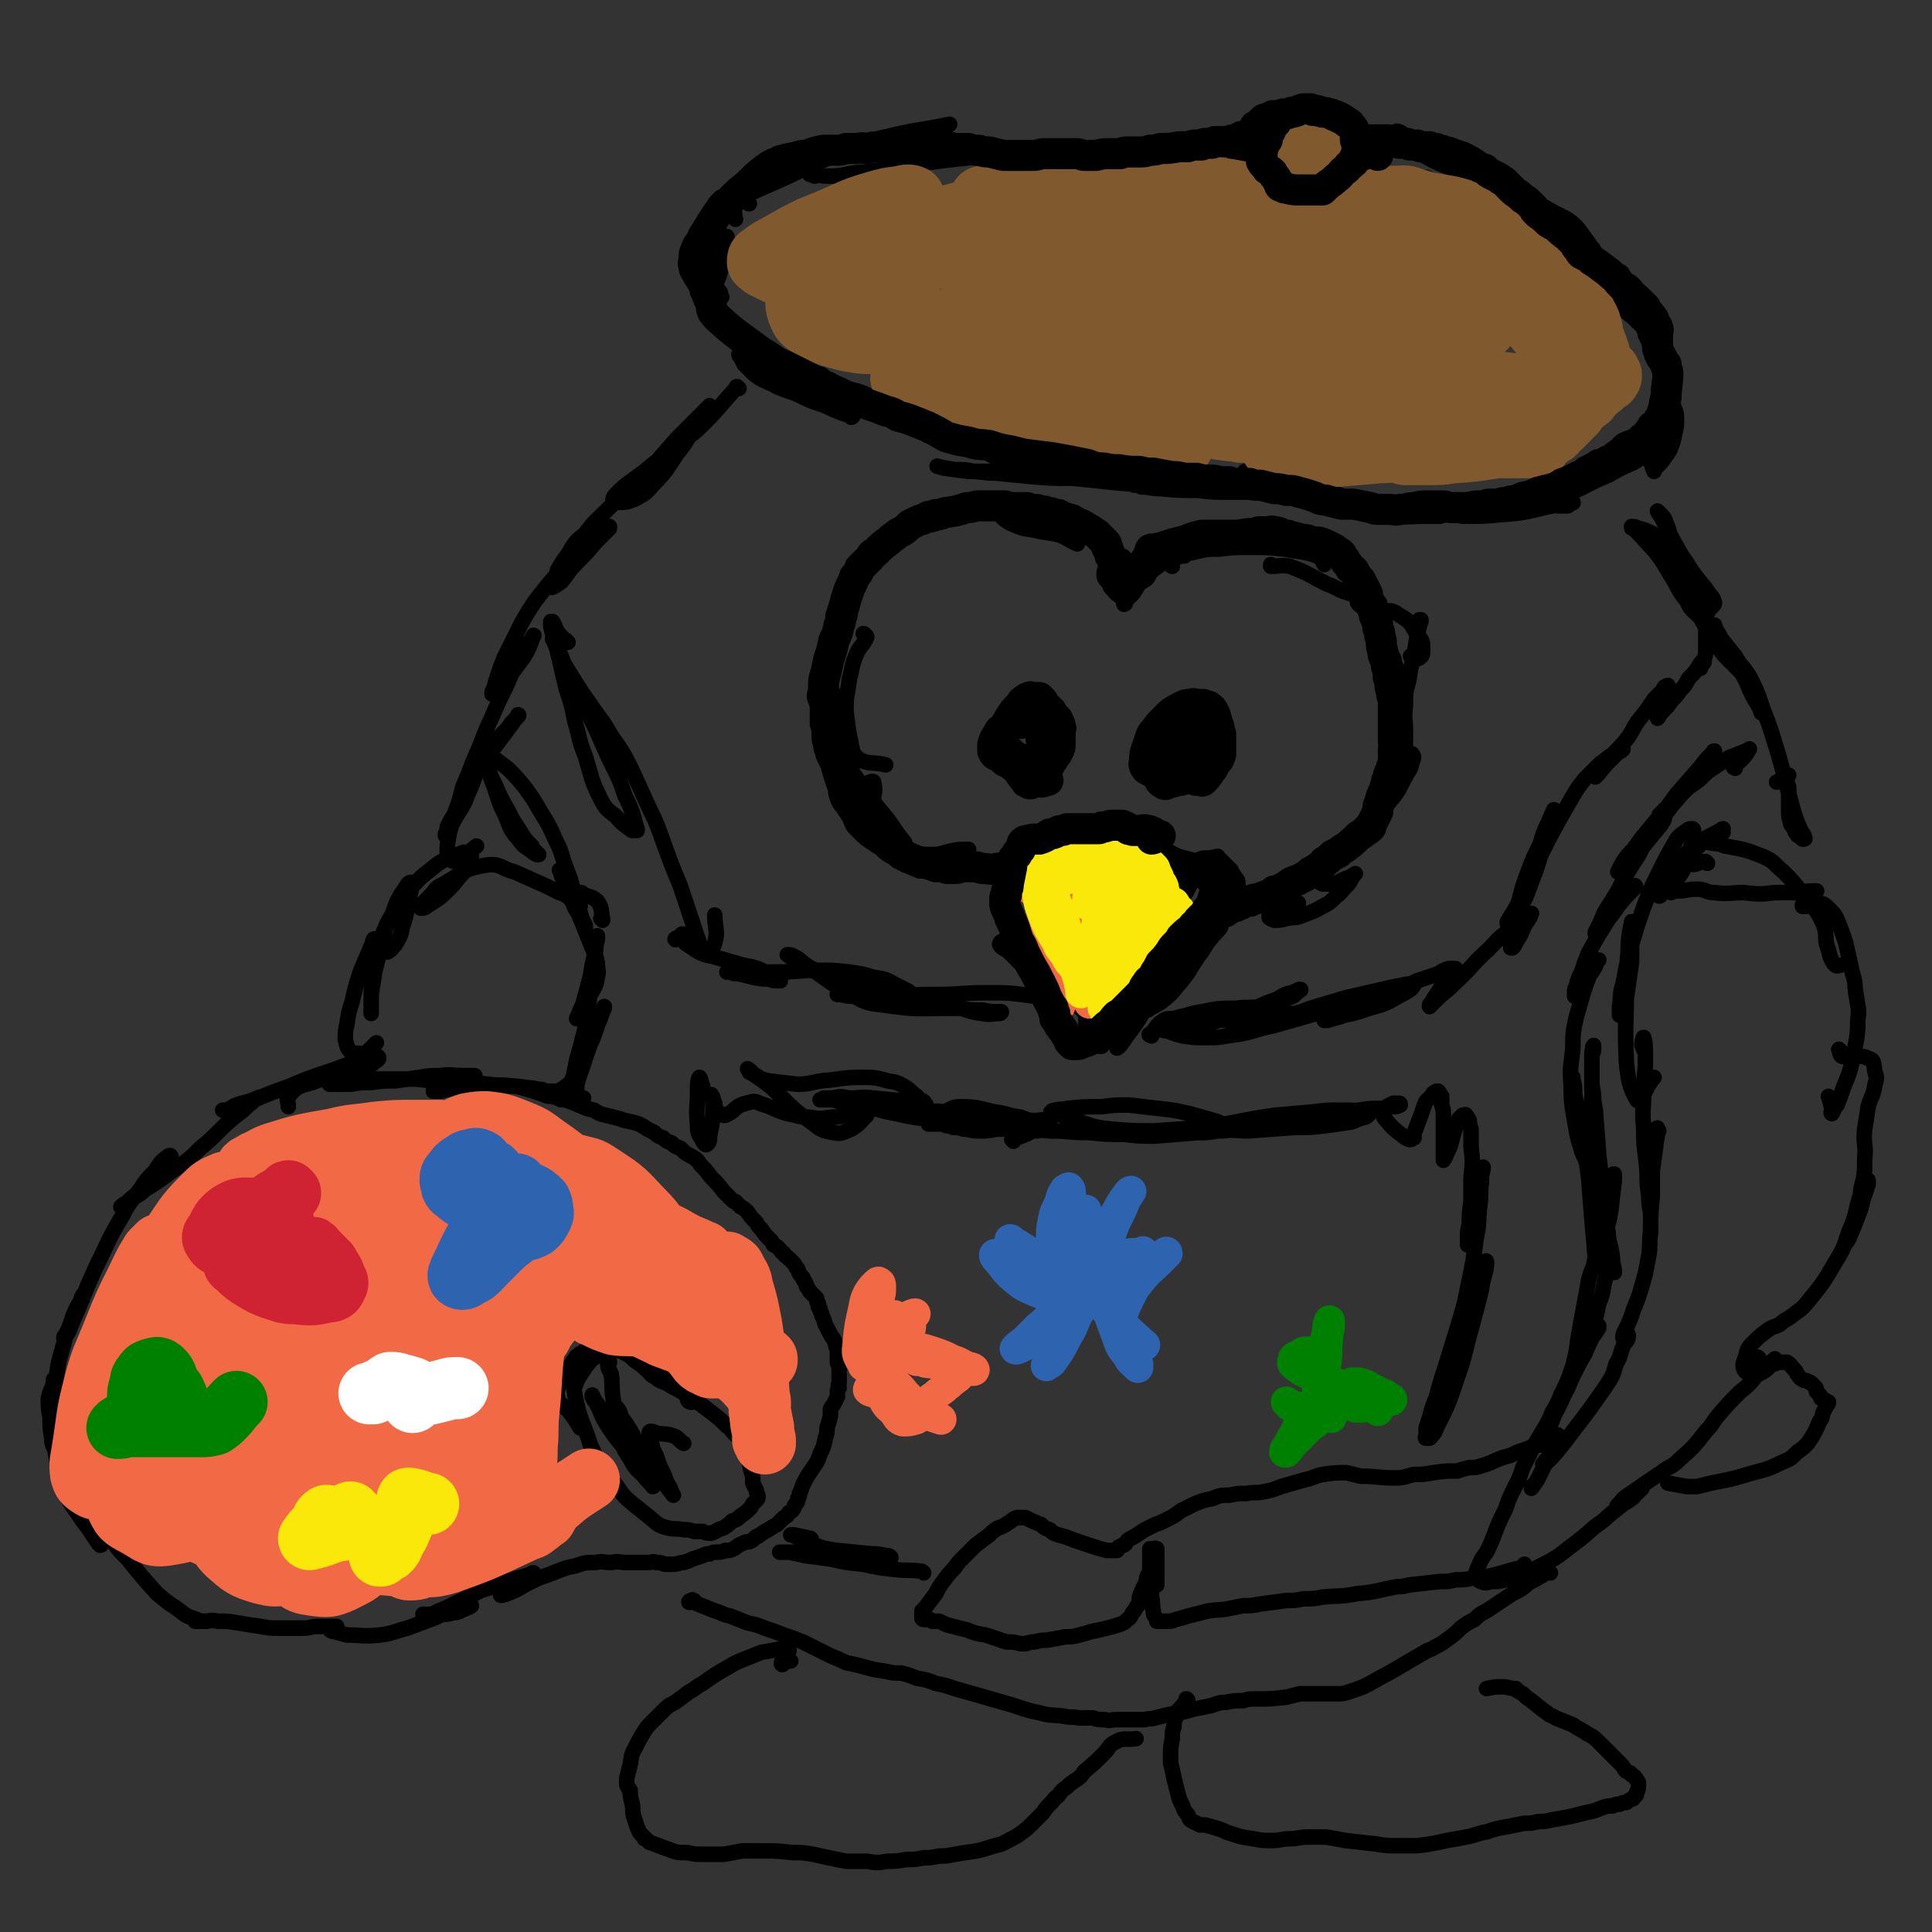 <svg viewBox='0 0 1119 1119' version='1.1' xmlns='http://www.w3.org/2000/svg' xmlns:xlink='http://www.w3.org/1999/xlink'><rect x="0" y="0" width="1119" height="1119" fill="#333333" stroke="none"/><g fill='none' stroke='#000000' stroke-width='9' stroke-linecap='round' stroke-linejoin='round'><path d='M434,118c0,0 -1,0 -1,-1 0,0 1,-1 0,-1 -1,-2 -4,-1 -3,-2 2,-2 5,-2 9,-4 9,-4 9,-4 18,-8 12,-6 12,-6 24,-11 14,-6 14,-7 29,-11 20,-5 20,-4 40,-8 '/><path d='M472,102c-1,0 -1,-1 -1,-1 0,0 0,0 0,0 0,0 -2,0 -2,0 4,0 6,1 11,1 8,0 8,-1 16,-2 13,-1 13,-2 25,-3 17,-3 17,-3 34,-5 19,-2 19,-2 38,-3 16,-1 16,-1 33,0 5,0 4,1 9,3 '/><path d='M577,91c0,0 0,-1 -1,-1 0,0 -1,1 -1,0 -1,-1 -2,-3 -2,-4 -1,0 0,1 1,2 3,1 2,2 6,3 9,3 9,3 19,3 17,1 18,1 35,-1 30,-3 30,-4 60,-8 12,-1 13,-3 25,-3 3,0 4,2 4,4 -1,3 -4,3 -8,6 '/><path d='M693,93c0,0 -1,0 -1,-1 0,-2 -1,-2 0,-4 0,0 1,0 1,0 6,-2 6,-2 12,-3 8,-1 8,-1 16,-2 9,-1 9,-1 17,0 8,0 8,0 15,2 2,0 2,1 4,2 '/><path d='M775,80c0,0 -1,0 -1,-1 1,-3 3,-4 4,-6 0,-1 -2,0 -3,0 -1,-1 0,-1 -1,-1 -1,-1 -1,0 -2,-1 -1,0 -2,0 -3,0 -1,1 -1,1 -2,2 0,1 0,1 -1,1 -3,2 -3,2 -6,3 -2,1 -2,2 -4,2 -2,1 -2,1 -4,2 -1,0 -1,0 -2,0 0,0 0,0 0,0 -1,1 -1,1 -1,1 0,2 -1,2 -1,4 -1,3 -1,2 -2,6 -1,4 -1,4 -1,8 -1,2 -1,2 0,3 0,1 1,1 3,2 3,1 3,1 7,2 2,1 2,2 5,3 5,2 5,2 10,4 2,0 3,1 5,0 5,-3 5,-4 10,-9 2,-2 1,-2 3,-4 1,-3 1,-2 2,-5 1,-2 1,-3 1,-5 0,-3 0,-3 -1,-5 -1,-2 -1,-2 -2,-4 -1,-2 -1,-2 -2,-4 -1,-2 -1,-2 -2,-4 -1,-1 -1,-1 -2,-3 -2,-2 -2,-2 -4,-3 -1,-1 -1,-1 -3,-1 -6,-1 -6,-1 -12,0 -5,0 -5,1 -11,2 -5,2 -5,2 -9,4 -2,1 -4,1 -4,2 0,3 2,3 5,6 '/><path d='M823,109c0,0 -1,-1 -1,-1 0,0 0,1 0,1 2,-2 1,-5 3,-6 2,-1 2,1 5,2 11,3 11,3 22,8 9,4 9,4 18,10 8,6 9,6 16,14 3,4 1,4 3,9 '/><path d='M813,87c0,0 -1,0 -1,-1 0,-3 2,-4 1,-7 0,-2 -3,-3 -4,-3 -1,0 -2,3 0,4 9,7 10,7 21,13 10,5 11,4 21,9 25,10 27,8 49,21 13,6 13,8 21,19 5,6 3,7 7,14 1,3 2,3 4,5 '/><path d='M908,148c0,0 0,0 -1,-1 0,0 1,1 1,1 0,0 0,0 0,0 2,1 3,0 4,1 1,2 1,3 1,5 1,2 2,2 3,4 1,2 1,3 2,4 4,4 5,4 9,7 4,3 4,3 9,6 5,5 5,5 10,9 2,2 2,2 4,4 1,0 1,0 2,1 0,1 0,1 0,1 0,1 0,1 1,2 0,1 0,1 0,2 1,2 1,2 2,4 1,4 2,4 3,7 1,3 1,3 2,6 2,4 2,4 3,8 2,3 2,3 3,7 1,4 2,4 3,8 1,4 2,4 2,8 0,5 0,5 -1,9 -1,5 -1,5 -3,10 -2,3 -2,3 -5,7 -2,2 -2,2 -4,4 0,1 0,1 0,1 0,0 0,0 0,0 0,-1 0,-1 0,-1 -1,-1 -1,-1 -1,-2 -1,-2 -1,-3 -1,-5 0,-2 0,-3 1,-5 1,-3 1,-3 2,-5 1,-1 1,-1 3,-2 1,0 1,-1 2,0 1,0 1,1 0,2 -3,4 -4,4 -8,7 -5,3 -5,3 -10,6 -7,3 -7,3 -14,7 -7,3 -7,3 -13,6 -5,3 -5,2 -10,5 -3,2 -3,2 -5,4 -2,1 -3,2 -3,2 0,1 1,1 3,1 2,0 2,0 4,0 1,-1 4,-2 3,-2 -3,1 -6,1 -12,2 -14,3 -14,4 -29,5 -11,1 -11,1 -22,1 -3,0 -3,-1 -6,-1 -2,0 -2,0 -5,0 -1,0 -1,-1 -3,-1 -1,0 -2,0 -1,0 0,0 0,0 1,0 2,0 2,0 4,1 1,0 1,0 2,0 0,0 1,0 1,0 -1,0 -1,0 -2,0 -2,0 -2,0 -5,1 -5,0 -5,0 -11,0 -6,0 -6,1 -13,-1 -7,-1 -7,-1 -15,-4 -9,-3 -9,-3 -18,-7 -15,-5 -15,-5 -29,-10 -7,-2 -7,-2 -14,-4 -6,-1 -6,0 -11,0 -1,0 -1,0 -2,0 0,1 0,0 0,0 1,1 1,1 1,1 2,0 2,0 4,1 3,1 3,1 7,3 5,2 4,2 9,5 2,1 2,1 4,2 0,0 0,0 0,0 0,1 0,0 -1,0 -2,0 -2,0 -4,0 -4,0 -4,1 -8,0 -6,0 -6,0 -11,0 -6,0 -6,0 -13,0 -7,0 -7,0 -15,-1 -11,0 -11,0 -22,-1 -6,0 -6,-1 -11,-1 -2,-1 -2,-1 -4,-1 0,0 0,0 0,0 1,0 2,0 3,0 5,-1 5,-1 10,-1 7,0 7,0 14,0 11,1 11,1 21,1 2,0 3,0 3,0 0,1 -2,1 -4,1 -18,0 -18,0 -36,-1 -24,-1 -24,-2 -47,-4 -12,0 -12,0 -24,-1 -10,-1 -10,-1 -20,-2 -8,0 -8,-1 -16,-1 -8,-1 -8,-1 -15,-2 -2,-1 -4,-1 -3,-1 2,1 5,1 10,2 6,0 6,0 11,1 6,0 6,0 11,0 5,-1 5,-1 10,-2 0,-1 0,-1 0,-1 -8,-5 -9,-5 -17,-10 -7,-4 -7,-5 -15,-8 -13,-5 -14,-4 -28,-8 -9,-3 -9,-3 -19,-5 -7,-2 -7,-2 -15,-4 -7,-2 -7,-2 -14,-4 -1,0 -1,-1 -1,-1 1,0 1,0 2,0 4,2 4,2 7,5 3,1 3,1 6,3 1,2 1,2 3,3 0,0 0,0 0,0 -1,1 -1,1 -1,0 -3,-1 -3,-1 -6,-2 -5,-2 -5,-2 -9,-4 -9,-3 -9,-3 -17,-7 -6,-2 -6,-2 -11,-4 -5,-3 -5,-2 -10,-5 -3,-2 -3,-2 -5,-4 -2,-2 -2,-2 -4,-4 -1,-2 -1,-2 -2,-4 -1,-1 -1,-1 -1,-2 0,0 0,0 0,0 1,0 1,0 2,0 4,1 5,1 9,3 4,2 4,2 8,4 5,2 5,3 9,5 1,1 2,1 2,2 0,0 -1,-1 -1,-1 -3,-2 -3,-2 -6,-5 -7,-4 -7,-4 -13,-9 -7,-5 -7,-5 -14,-11 -6,-5 -6,-5 -11,-11 -4,-5 -4,-5 -7,-10 -2,-2 -2,-2 -2,-4 -1,-2 -1,-2 -1,-3 1,-1 2,-1 3,-1 1,0 1,0 3,0 1,0 1,0 2,0 3,3 4,3 6,5 1,2 0,2 1,3 0,0 0,0 0,0 -1,-1 -1,-1 -2,-2 0,-1 0,-1 -1,-3 0,-3 0,-4 0,-7 0,-4 0,-4 1,-7 1,-4 1,-4 2,-7 1,-3 1,-3 2,-6 0,-1 0,-1 1,-2 0,-1 0,-1 0,-1 0,1 0,1 0,1 0,4 0,4 -1,8 -1,4 -1,5 -2,9 -1,3 -1,3 -2,6 -1,2 -1,2 -1,3 0,0 -1,0 -1,0 -1,-2 -1,-2 -1,-3 -1,-4 -1,-4 -2,-8 0,-9 -1,-9 -1,-17 0,-5 0,-5 1,-9 1,-4 1,-4 3,-7 1,-2 2,-2 3,-1 4,0 5,-1 7,1 2,2 1,3 2,7 '/><path d='M563,297c-1,0 -1,-1 -1,-1 -1,0 -1,1 -2,2 -3,1 -4,0 -7,1 -4,1 -4,2 -7,3 -3,1 -3,1 -7,2 -2,0 -2,-1 -4,0 -6,3 -5,3 -10,6 '/><path d='M538,302c0,0 -1,-1 -1,-1 0,0 1,0 0,0 -8,3 -9,2 -16,6 -6,3 -6,4 -11,8 -4,4 -5,4 -8,9 -3,3 -2,3 -4,6 -1,3 -1,4 -2,7 -2,3 -2,3 -3,6 -1,3 -1,3 -3,5 -1,1 -1,1 -3,1 -1,1 -1,1 -2,2 '/><path d='M514,319c0,0 0,-1 -1,-1 0,0 1,0 1,1 -3,3 -4,3 -7,6 -9,12 -10,12 -17,25 -4,9 -3,9 -6,19 -2,10 -2,10 -3,20 -1,12 0,12 1,24 0,4 0,5 2,9 1,1 1,2 2,3 1,0 2,-1 3,-2 0,-1 -1,-1 -1,-3 '/><path d='M501,368c0,0 -1,-1 -1,-1 0,0 1,0 1,1 0,0 1,0 1,1 -2,5 -4,5 -6,10 -3,7 -2,7 -4,14 -1,9 -2,9 -2,18 1,10 1,10 3,20 1,5 1,6 5,9 6,3 7,1 15,3 '/><path d='M483,403c0,-1 0,-2 -1,-1 -2,2 -3,2 -4,6 -2,4 -2,5 -1,9 2,7 3,7 7,13 4,8 4,8 9,16 6,9 6,9 12,17 5,7 6,7 11,14 4,6 4,6 8,11 0,1 -1,2 -1,1 -1,-2 -1,-2 -3,-5 '/><path d='M503,455c0,0 -2,-1 -1,-1 1,-1 4,-2 4,-1 2,8 -2,10 -1,20 0,4 1,4 4,7 2,4 2,4 6,6 4,4 4,4 10,6 6,2 7,3 14,3 8,0 8,-2 17,-3 2,0 2,0 5,0 '/><path d='M573,291c0,-1 -1,-2 -1,-1 0,0 0,1 1,2 1,2 1,2 3,3 4,4 4,5 9,8 7,3 7,3 14,4 7,2 8,1 15,3 5,2 5,3 10,5 '/><path d='M596,298c0,0 -1,0 -1,-1 0,0 0,1 1,1 3,-1 3,-2 6,-2 5,1 5,1 9,3 7,2 7,1 13,4 8,5 9,4 16,10 4,3 4,3 7,8 1,3 1,4 1,8 1,4 0,4 0,8 0,1 1,1 1,3 0,1 0,1 0,3 '/><path d='M647,332c0,0 -1,-1 -1,-1 -2,2 -3,3 -3,6 -1,2 0,3 2,5 2,3 3,2 5,5 1,1 0,1 1,2 0,1 0,1 0,1 1,0 1,-1 1,-2 2,-2 2,-2 4,-4 3,-4 2,-4 5,-7 4,-4 4,-4 7,-7 4,-3 4,-3 8,-5 3,-2 3,-2 6,-3 2,-1 2,0 4,0 '/><path d='M679,328c0,0 -1,0 -1,-1 0,-1 2,-2 1,-3 0,-1 -2,-1 -3,-1 -1,0 0,1 1,1 7,-1 7,-3 14,-4 8,-2 8,-2 15,-2 9,-1 9,-1 18,-1 10,0 10,0 20,1 10,2 10,1 19,4 3,1 2,2 4,5 '/><path d='M737,328c0,0 -1,0 -1,-1 0,0 0,1 0,1 6,0 6,-1 11,0 11,4 11,5 21,10 8,3 7,4 15,6 5,2 5,2 10,3 3,1 3,1 6,2 '/><path d='M789,345c0,-1 0,-2 -1,-1 -1,2 -3,4 -1,6 3,3 5,2 10,3 7,2 8,-1 13,3 7,4 7,5 11,12 3,3 3,4 3,8 0,3 0,4 -2,5 0,1 0,-2 -2,-2 -1,0 -1,1 -3,1 '/><path d='M823,360c0,0 -1,-1 -1,-1 0,0 1,0 1,0 -1,4 -1,4 -2,8 -1,6 -1,6 -2,13 -2,7 -2,7 -3,14 -2,7 -2,7 -2,15 -1,7 0,7 0,14 0,6 0,6 0,12 1,3 1,3 1,6 0,1 0,2 0,2 0,1 0,0 0,-1 0,-1 0,-1 0,-3 0,-1 1,-1 1,-1 0,-1 0,-1 1,-1 0,0 1,-1 1,0 1,1 1,2 0,4 -1,5 -2,5 -4,9 -4,7 -3,7 -8,13 -8,10 -9,10 -18,19 -5,5 -6,4 -11,9 -6,5 -6,5 -10,10 -2,2 -2,3 -3,5 0,2 -1,2 0,3 0,2 0,2 2,3 2,0 3,0 6,0 3,-1 3,-1 7,-3 3,-1 3,-1 6,-3 0,0 0,0 0,0 0,0 0,0 0,0 -3,3 -2,4 -5,7 -3,3 -3,4 -6,6 -4,4 -4,4 -8,6 -5,3 -6,3 -11,5 -5,2 -5,1 -10,2 -3,1 -4,1 -7,1 -2,-1 -3,-1 -3,-2 0,-1 1,-1 2,-2 2,-1 2,-2 4,-3 4,-1 4,-1 8,-2 1,-1 1,-1 3,-1 0,0 0,0 0,0 -2,0 -2,0 -5,0 -3,-1 -3,-1 -6,-1 -4,0 -4,0 -7,0 -3,1 -3,0 -6,1 -2,1 -1,2 -3,3 0,0 -1,0 -1,0 '/><path d='M697,417c0,0 0,-1 -1,-1 0,0 0,1 -1,1 -3,0 -3,-1 -6,0 -4,1 -4,2 -8,4 -2,2 -3,2 -5,4 -1,1 -1,2 -2,4 -1,1 -1,2 0,3 1,3 2,3 5,5 5,4 5,4 11,7 4,2 4,2 8,3 3,1 4,2 7,1 2,0 1,-1 2,-3 0,-3 0,-3 0,-6 -1,-5 -2,-5 -3,-9 -2,-5 -2,-5 -4,-9 -2,-3 -2,-3 -4,-5 -1,-1 -1,-2 -2,-1 -2,1 -3,1 -5,3 -2,3 -2,3 -3,6 -2,4 -1,4 -2,9 0,2 -1,3 0,5 1,1 1,2 3,3 2,0 2,0 4,0 3,0 3,0 6,-1 2,-2 2,-2 4,-4 2,-1 2,-1 3,-3 0,-1 1,-2 1,-2 -1,-1 -2,-1 -3,-1 -4,1 -5,1 -9,2 -2,1 -2,1 -5,3 -1,1 -2,1 -2,2 0,1 0,2 1,2 1,1 2,2 3,1 4,0 4,0 7,-3 2,-1 2,-2 2,-5 1,-2 2,-3 1,-5 -2,-3 -3,-5 -6,-6 -1,0 -2,2 -3,4 -1,7 1,7 0,13 0,3 -1,3 -1,5 '/><path d='M585,421c0,0 -1,-1 -1,-1 0,0 0,1 0,1 1,-1 2,-3 2,-2 -1,0 -3,2 -5,4 -1,1 -1,1 -2,2 -1,2 -1,1 -2,3 -1,3 -1,3 -1,6 0,3 0,4 3,7 2,2 3,2 6,2 7,1 7,0 14,-1 3,-1 3,-1 6,-2 2,-1 3,-2 3,-3 1,-2 1,-2 0,-4 0,-3 0,-3 -2,-6 -1,-3 -1,-3 -3,-5 -2,-3 -2,-3 -4,-5 -1,-1 -1,-1 -4,-2 -1,0 -2,-1 -3,0 -2,1 -2,2 -3,4 -2,3 -3,3 -4,6 -1,2 -1,2 0,4 0,1 0,1 1,2 1,2 1,2 3,3 4,2 4,2 7,2 3,1 3,1 6,2 3,0 3,1 5,0 1,0 1,-1 0,-2 0,-5 1,-6 -1,-10 -3,-7 -2,-9 -7,-13 -4,-3 -6,-1 -11,0 -3,0 -4,1 -4,4 -1,6 -2,8 2,13 5,6 8,6 15,7 1,0 2,-2 2,-3 0,-3 0,-3 -1,-6 0,-2 0,-2 -2,-5 0,-1 0,-1 -1,-2 0,0 -1,0 -1,0 0,5 0,5 1,10 '/><path d='M583,503c-1,0 -1,-1 -1,-1 -1,0 0,1 -1,1 0,-1 0,-1 0,-2 1,-1 2,-1 3,-2 4,-1 4,-1 8,-3 6,-2 6,-2 12,-4 7,-2 7,-2 14,-4 8,-3 8,-3 16,-5 3,-1 3,-1 6,-2 0,0 1,-1 1,-1 -4,1 -5,2 -10,3 -6,2 -5,2 -11,4 -6,2 -6,2 -11,4 -6,2 -6,2 -11,4 -5,2 -5,2 -9,5 -4,2 -4,2 -7,4 -2,1 -2,1 -4,2 0,0 0,0 0,0 2,-2 1,-3 3,-5 2,-2 2,-2 5,-4 3,-2 4,-2 7,-4 5,-3 5,-3 10,-6 6,-2 6,-3 11,-5 6,-2 6,-2 12,-3 5,-1 6,-1 11,0 6,1 6,1 11,4 3,1 2,1 4,2 2,1 3,1 5,1 4,0 4,-2 9,-1 2,0 2,1 5,3 2,1 1,2 4,4 7,4 7,4 15,6 3,1 3,0 7,-1 4,0 4,0 8,-1 0,0 0,0 0,0 1,0 0,1 0,1 1,0 1,0 1,0 1,1 1,1 1,1 1,1 1,1 2,2 2,2 2,2 4,4 1,2 1,2 3,5 1,1 1,1 1,3 0,2 0,2 -1,4 -1,3 -1,3 -3,6 -3,3 -3,3 -6,7 -3,4 -3,4 -6,8 -3,4 -3,3 -6,7 -3,4 -3,4 -6,9 -5,6 -4,7 -9,13 -3,5 -3,4 -7,8 -3,4 -3,3 -6,7 -2,2 -2,2 -3,4 -1,0 0,0 0,0 0,0 0,0 0,0 1,0 1,0 2,-1 4,-2 4,-2 7,-4 5,-4 5,-4 9,-9 7,-8 6,-8 12,-17 4,-5 3,-5 7,-10 3,-4 4,-4 6,-7 0,-1 -1,-1 -1,0 -3,1 -3,2 -6,4 -5,3 -5,3 -11,6 -5,2 -5,2 -10,5 -4,3 -4,3 -8,6 -4,3 -4,3 -7,7 -5,7 -5,7 -10,15 -3,6 -3,6 -7,12 -3,6 -3,6 -8,12 0,1 0,1 -1,2 -1,0 -1,0 -1,0 0,0 0,0 0,0 0,0 0,0 0,0 0,0 0,0 0,0 1,0 0,0 0,-1 0,0 0,0 0,0 -1,-2 -1,-2 -2,-4 -1,-3 -1,-3 -2,-6 -1,-2 -1,-2 -2,-4 -1,-1 -1,-1 -2,-3 -2,-3 -2,-3 -4,-5 -3,-3 -3,-3 -5,-6 -3,-3 -3,-3 -5,-6 -3,-4 -3,-4 -6,-8 -6,-8 -6,-8 -11,-15 -6,-7 -6,-7 -11,-15 -2,-3 -2,-3 -4,-7 -1,-1 -1,-1 -2,-3 0,0 0,0 0,0 1,0 1,0 1,1 2,3 2,3 4,6 4,9 4,9 9,19 2,6 2,6 5,12 1,2 1,2 3,5 0,1 0,1 0,2 0,0 0,0 0,0 -1,-2 -1,-2 -3,-3 -4,-3 -4,-3 -8,-6 -4,-4 -4,-4 -8,-8 -3,-2 -4,-2 -5,-4 0,-1 1,-2 2,-2 2,-1 3,0 5,-1 4,-2 4,-2 7,-4 '/><path d='M653,513c0,0 -1,-1 -1,-1 0,0 1,1 1,1 0,-4 -2,-5 -1,-9 1,-3 2,-3 4,-6 0,0 1,0 1,0 1,1 1,1 0,3 -1,4 -1,4 -3,8 -2,8 -2,8 -5,16 -3,9 -3,9 -7,18 -3,10 -4,10 -7,19 -1,4 -2,4 -2,7 0,1 0,1 1,1 1,-1 2,-1 3,-3 3,-4 3,-4 5,-9 4,-8 4,-8 6,-16 3,-10 3,-10 6,-20 2,-9 2,-9 5,-17 2,-5 2,-5 4,-10 1,-1 2,-3 2,-2 0,1 -2,3 -3,5 -3,10 -3,10 -6,19 -3,8 -3,8 -5,16 -3,9 -3,9 -5,17 -2,6 -2,6 -4,11 -1,3 -1,3 -1,6 0,1 -1,1 0,1 4,-5 4,-6 8,-12 3,-5 3,-5 6,-10 8,-13 8,-13 15,-26 2,-2 2,-3 3,-5 1,0 0,0 0,0 -6,11 -7,10 -13,22 -3,6 -2,7 -5,14 -1,6 -1,6 -2,12 -1,4 -1,4 -1,8 0,0 0,0 0,0 1,-1 1,-1 2,-3 3,-4 3,-4 5,-9 5,-8 5,-8 9,-15 4,-7 4,-7 9,-14 5,-7 5,-7 10,-13 1,-2 1,-2 2,-4 0,0 0,0 0,0 -4,3 -4,3 -8,7 -4,4 -4,4 -8,8 -6,6 -6,6 -10,12 -5,7 -5,7 -10,14 -3,6 -3,6 -6,12 -2,3 -2,4 -3,7 0,1 0,3 1,2 5,-1 6,-1 10,-4 6,-4 5,-5 10,-9 8,-8 8,-8 15,-15 4,-4 4,-4 8,-8 3,-3 3,-3 5,-5 1,-1 2,-2 3,-2 0,0 -1,1 -2,1 -3,3 -3,3 -6,5 -5,4 -4,5 -9,9 -3,2 -3,2 -5,5 -2,1 -2,1 -3,2 0,1 0,1 -1,1 0,0 0,0 0,0 1,-2 1,-2 2,-4 3,-5 3,-5 5,-10 3,-5 3,-5 4,-11 1,-4 2,-5 1,-9 0,-2 0,-3 -2,-4 -3,0 -3,1 -6,2 -4,2 -4,1 -7,4 -5,3 -5,3 -9,8 -2,3 -2,4 -3,7 -2,4 -2,4 -3,8 -1,5 0,5 -1,10 -1,4 -1,4 -2,8 -1,1 -1,2 -1,3 0,0 0,0 0,0 1,-3 1,-3 2,-6 3,-10 3,-10 5,-19 2,-8 2,-8 4,-16 3,-8 2,-8 5,-15 1,-5 1,-5 2,-9 1,-1 1,-3 1,-3 -2,5 -3,7 -5,13 -6,22 -6,22 -12,45 -2,8 -2,8 -4,16 0,2 0,2 0,3 0,0 0,0 0,0 1,-2 1,-2 2,-4 2,-7 2,-7 3,-13 4,-15 4,-15 8,-31 2,-8 2,-8 4,-17 0,-3 1,-6 1,-5 -2,0 -3,3 -6,7 -9,19 -10,19 -18,38 -4,10 -4,10 -6,20 -2,6 -2,6 -4,13 -1,3 -1,3 -1,7 0,1 0,3 0,3 1,0 2,-1 3,-2 5,-5 5,-5 9,-10 4,-5 4,-5 7,-10 4,-5 3,-5 7,-10 4,-4 3,-5 7,-9 4,-4 4,-4 9,-7 4,-4 4,-4 9,-7 5,-3 5,-3 10,-7 2,-2 2,-2 5,-3 '/><path d='M670,566c0,0 -1,-1 -1,-1 0,0 0,1 1,0 0,-1 2,-3 1,-3 -4,3 -6,5 -11,10 -5,5 -5,5 -10,10 -4,4 -4,4 -7,8 -3,3 -3,3 -5,6 -1,0 -1,0 -1,0 1,1 1,0 2,0 6,-4 6,-4 13,-8 5,-4 5,-4 10,-9 5,-4 5,-4 10,-9 4,-5 4,-5 8,-9 2,-2 2,-2 4,-5 0,0 0,-1 0,-1 -1,1 -1,2 -3,3 -3,4 -3,4 -6,8 -6,8 -6,8 -12,16 -4,5 -4,5 -8,10 -3,5 -3,5 -5,10 -2,2 -4,5 -3,5 1,0 3,-3 5,-6 6,-8 6,-8 11,-16 4,-5 4,-5 8,-11 5,-6 5,-5 9,-11 1,-2 1,-2 2,-3 0,-1 0,-1 0,-1 0,1 -1,1 -2,2 -2,3 -2,3 -5,6 -4,5 -4,6 -8,11 -4,5 -4,5 -8,10 -5,6 -5,6 -9,12 -1,2 -1,2 -2,3 -1,0 -1,0 -1,0 0,0 0,0 0,0 0,0 0,0 0,0 1,-1 1,-1 2,-2 2,-2 2,-2 4,-5 3,-5 3,-5 6,-10 5,-7 5,-7 10,-14 2,-3 2,-4 4,-7 2,-4 2,-4 5,-7 1,-2 1,-2 2,-3 2,-2 2,-2 4,-4 2,-3 2,-3 4,-5 2,-2 1,-2 3,-5 2,-2 2,-2 3,-4 1,-2 1,-2 2,-3 1,-2 1,-2 2,-4 0,-1 0,-1 1,-2 1,-2 1,-2 2,-4 0,-1 0,-1 1,-2 1,-2 1,-2 2,-4 1,-1 1,-1 1,-3 1,-1 1,-1 1,-3 0,0 0,0 0,-1 -1,0 -1,0 -3,0 -2,-1 -2,-1 -4,-2 -3,-1 -3,0 -6,-2 -5,-2 -5,-2 -10,-4 -3,-1 -3,-1 -5,-2 -2,-1 -2,-1 -3,-1 -1,0 -1,0 -2,0 0,0 0,0 0,0 0,0 0,0 0,0 2,1 2,1 4,1 2,1 2,1 5,1 3,1 3,1 6,1 3,0 3,0 6,0 0,0 1,-1 1,-1 -1,0 -1,0 -2,0 -4,-1 -4,-1 -7,-1 -4,0 -4,0 -9,-1 -4,-1 -4,-1 -9,-2 -2,0 -2,0 -5,-1 0,0 -1,0 0,0 0,-1 0,-1 1,-1 2,0 2,0 3,0 3,1 3,1 6,2 4,1 4,1 8,2 3,1 3,1 7,2 2,0 2,0 4,1 1,0 2,0 2,1 0,0 -1,0 -2,1 -4,2 -4,2 -7,4 -6,4 -6,4 -12,7 -1,1 -2,1 -3,2 0,0 0,0 1,0 4,-1 4,-1 8,-2 5,-2 4,-3 9,-5 '/><path d='M428,225c-1,0 -1,-1 -1,-1 -1,0 0,0 0,0 -10,11 -10,12 -20,22 -6,6 -7,6 -14,11 -7,6 -7,6 -15,12 -6,5 -6,5 -13,10 -4,3 -4,3 -8,7 -1,1 -2,2 -2,4 0,1 1,1 2,1 5,0 6,0 11,-2 5,-3 6,-3 10,-8 8,-8 8,-9 14,-18 4,-5 4,-5 7,-10 3,-5 3,-5 6,-9 2,-3 2,-3 4,-6 1,-2 1,-2 2,-3 0,0 0,0 0,0 -4,4 -4,4 -8,8 -6,6 -6,6 -11,11 -7,8 -7,8 -14,16 -13,12 -13,12 -25,24 -7,7 -8,7 -14,15 -6,5 -6,5 -10,12 -3,4 -3,4 -6,9 -1,4 -1,4 -2,8 -1,1 -2,3 -1,2 1,0 2,-1 5,-3 5,-6 4,-6 9,-11 6,-6 6,-6 11,-12 4,-4 4,-4 8,-8 0,0 0,-1 0,-1 -1,1 -1,2 -3,3 -3,2 -3,2 -7,5 -4,4 -5,4 -9,8 -5,5 -6,4 -10,10 -7,8 -7,8 -14,17 -4,6 -4,6 -8,13 -5,10 -5,10 -10,20 -2,5 -2,5 -4,11 -1,3 -1,3 -2,7 -1,1 -1,2 -1,3 0,0 1,0 1,0 9,-10 9,-10 17,-21 4,-6 4,-8 6,-13 1,0 -1,1 -1,2 -3,4 -3,4 -5,8 -4,6 -4,6 -7,13 -3,7 -3,7 -7,15 -4,9 -4,9 -8,18 -3,8 -3,8 -7,17 -2,7 -2,7 -4,15 0,0 0,0 0,0 0,0 1,-1 1,-2 3,-4 3,-4 6,-9 2,-4 2,-4 4,-7 2,-3 2,-3 4,-6 3,-4 3,-4 6,-7 3,-3 3,-3 5,-6 2,-2 2,-2 4,-4 0,0 1,-1 0,-1 -1,2 -2,3 -4,6 -6,8 -6,8 -12,16 -4,7 -4,7 -9,13 -3,6 -3,6 -7,12 -2,5 -2,5 -5,11 -2,3 -2,3 -4,7 0,2 0,2 -1,4 0,1 0,1 0,1 0,0 1,0 1,-1 2,-4 2,-4 4,-8 4,-7 5,-7 8,-15 5,-11 4,-11 8,-23 1,-2 2,-4 2,-5 -1,-1 -2,1 -2,2 -3,3 -3,3 -5,7 -3,8 -3,8 -6,15 -2,8 -2,8 -5,16 -2,9 -3,9 -4,19 0,3 0,6 2,7 2,2 4,0 7,-1 4,-3 4,-4 8,-7 '/><path d='M329,372c-1,0 -1,-1 -1,-1 -1,0 0,1 0,1 -2,-3 -3,-3 -5,-6 -2,-3 -1,-3 -3,-6 0,0 -1,0 -1,0 0,2 0,2 0,3 1,4 1,4 2,7 2,5 2,5 4,10 4,11 4,11 9,21 3,8 4,8 8,15 7,14 6,14 13,28 4,8 4,8 7,17 3,6 3,6 5,12 1,4 1,4 2,7 0,1 0,1 0,1 0,0 0,0 0,0 -1,0 -2,0 -3,0 -5,-4 -5,-3 -9,-8 -5,-4 -6,-4 -9,-10 -6,-12 -5,-12 -9,-25 -4,-10 -3,-10 -6,-20 -2,-10 -2,-10 -5,-19 -2,-8 -2,-8 -4,-17 -1,-4 -1,-4 -2,-9 -1,-1 -1,-1 -1,-3 0,0 -1,0 -1,0 1,1 1,1 1,2 1,2 1,3 2,5 4,8 4,8 9,16 5,8 5,8 10,15 6,9 7,9 12,18 7,10 7,10 12,20 5,11 5,11 10,22 5,10 5,11 9,22 4,11 4,11 9,23 5,15 5,15 10,30 2,4 1,8 3,9 3,1 6,-2 7,-6 2,-7 0,-8 0,-16 '/><path d='M283,432c0,0 -1,-1 -1,-1 0,0 2,0 1,1 0,1 -2,1 -2,3 0,3 0,3 1,6 2,7 1,7 4,14 3,9 3,10 7,18 3,8 3,8 8,14 3,4 3,3 7,6 1,1 1,1 3,2 1,0 1,0 1,0 0,0 0,0 0,0 0,0 0,0 -1,-1 -2,-2 -2,-2 -3,-4 -4,-4 -4,-4 -7,-9 -4,-6 -4,-6 -7,-12 -4,-7 -4,-7 -7,-14 -3,-6 -3,-6 -5,-12 -1,-3 -1,-3 -2,-5 -1,-1 -1,-1 -1,-2 0,0 1,0 1,0 3,1 3,1 6,3 4,3 4,3 8,6 5,5 5,5 10,11 5,7 5,7 9,14 5,8 5,8 9,17 4,8 3,8 6,16 4,10 3,10 6,20 2,5 2,5 3,9 1,2 1,2 2,4 0,0 0,1 0,1 0,0 0,-1 0,-1 -1,-1 -1,-1 -2,-3 -2,-4 -2,-4 -4,-7 -2,-5 -2,-5 -4,-10 -2,-3 -2,-3 -3,-7 -1,-2 -1,-2 -1,-4 0,0 0,0 0,0 0,0 0,0 0,0 0,0 0,-1 -1,-1 0,0 1,1 1,2 0,1 1,1 1,2 1,1 1,1 2,3 1,3 1,3 2,5 1,3 1,3 3,5 1,2 1,2 2,3 1,1 1,1 1,1 0,0 0,0 0,0 -1,-1 -2,-1 -3,-2 -2,-1 -2,-1 -3,-3 -3,-2 -3,-2 -6,-3 -4,-2 -4,-2 -8,-4 -9,-4 -9,-4 -18,-8 -8,-2 -8,-5 -16,-4 -13,2 -13,4 -25,11 -5,2 -4,3 -8,7 -3,3 -3,3 -5,5 -1,1 -1,2 0,2 1,0 2,0 3,-1 6,-4 7,-4 12,-9 4,-4 4,-4 7,-8 3,-3 3,-3 5,-7 2,-3 2,-3 2,-6 0,-1 -1,-1 -2,-1 -3,-1 -3,0 -6,1 -6,2 -6,2 -11,5 -5,4 -5,4 -10,8 -4,4 -4,4 -8,9 -4,4 -4,4 -7,10 -4,6 -4,6 -7,13 -1,3 -1,3 -1,6 0,2 0,3 1,5 1,0 2,1 3,0 2,-1 2,-2 4,-4 3,-5 3,-5 4,-10 2,-6 2,-6 3,-12 1,-5 1,-5 2,-9 0,-2 0,-4 0,-5 -1,0 -2,1 -3,3 -5,7 -5,8 -8,16 -4,8 -4,8 -6,17 -2,8 -2,8 -4,16 -1,6 -1,7 -2,13 0,4 0,4 0,7 0,2 0,2 0,3 0,0 0,1 0,1 0,-4 0,-4 0,-7 0,-8 0,-8 1,-15 0,-7 0,-7 1,-15 0,-3 0,-5 0,-6 -1,-1 -1,2 -2,4 -3,7 -3,7 -6,14 -3,9 -3,9 -5,18 -2,6 -2,6 -3,13 -1,4 -1,5 -1,9 1,4 1,5 3,7 1,2 2,1 4,1 2,0 3,1 5,0 3,-3 3,-3 6,-6 '/><path d='M349,533c0,-1 -1,-1 -1,-1 0,0 1,0 1,0 -1,-4 0,-6 -3,-10 -3,-3 -4,-2 -8,-4 -1,-1 -1,-1 -2,-1 -1,0 -2,-1 -2,0 -1,2 -1,3 -1,5 1,4 1,4 2,7 2,5 2,5 4,10 2,5 2,5 4,10 2,4 2,4 3,9 0,4 1,4 0,8 -1,6 -2,6 -5,12 -1,4 -1,4 -3,7 -2,2 -2,2 -3,4 -1,0 -1,1 -1,1 0,-1 1,-1 1,-2 1,-4 2,-4 3,-8 2,-7 2,-7 4,-15 1,-6 1,-7 3,-14 0,-3 0,-3 1,-7 0,-1 0,-2 0,-2 0,1 0,3 -1,5 -1,6 -1,6 -1,12 -2,12 -2,12 -3,23 -1,9 -1,9 -3,17 -2,8 -2,8 -4,15 -1,5 -1,5 -2,10 -1,1 0,1 -1,3 0,0 0,0 0,0 2,-3 2,-3 3,-6 3,-6 3,-6 6,-12 4,-10 4,-10 8,-20 1,-3 1,-3 2,-5 0,-1 0,-1 0,-1 0,0 0,1 -1,2 -1,4 -1,4 -3,9 -2,6 -2,6 -5,13 -2,6 -2,6 -4,12 -2,6 -3,7 -3,13 0,3 0,5 2,6 1,1 1,-1 2,-2 '/><path d='M396,542c0,0 -1,-1 -1,-1 0,0 1,0 1,0 -2,2 -5,2 -5,3 0,1 2,-1 4,0 2,1 1,2 3,3 3,2 3,2 6,4 4,2 4,2 9,3 7,2 7,2 14,4 6,2 6,1 12,3 4,2 5,2 9,4 2,1 1,1 3,3 1,0 1,0 1,0 -1,0 -1,0 -2,0 -2,0 -2,0 -5,-1 -4,0 -4,0 -9,-1 -4,-1 -4,-1 -8,-2 -3,0 -3,0 -5,-1 -1,0 -1,0 -2,0 0,0 0,0 0,0 2,0 2,0 4,0 4,0 4,0 9,0 7,0 7,0 14,0 14,0 14,-1 27,-1 8,0 8,0 17,1 7,1 7,1 14,3 6,1 7,1 12,4 4,2 4,2 8,4 2,2 3,2 3,4 1,0 0,1 -2,1 -2,1 -2,1 -5,0 -7,-1 -7,-2 -13,-4 -3,-1 -3,-1 -6,-2 -3,0 -3,0 -5,0 -3,0 -3,0 -5,0 -2,1 -2,1 -4,2 -1,0 -1,0 -3,1 0,0 0,0 -1,0 0,0 0,0 0,0 1,0 1,0 2,0 4,1 4,1 8,1 6,1 6,1 12,2 7,1 7,1 14,1 7,1 7,1 14,2 6,0 6,1 12,1 3,1 3,0 6,1 2,0 3,0 3,0 -1,0 -3,0 -6,0 -19,0 -19,1 -39,-2 -9,-1 -9,-1 -18,-6 -13,-7 -13,-8 -26,-17 -3,-2 -3,-3 -7,-5 -2,-1 -2,-1 -3,-1 0,0 -1,0 -1,0 1,1 2,1 3,2 4,2 4,2 7,4 11,5 11,5 21,9 9,3 9,3 18,5 9,3 9,3 18,4 8,2 8,2 17,4 8,1 8,1 16,3 6,1 6,1 13,1 5,1 5,1 10,1 1,0 1,0 1,0 0,0 0,1 -1,1 -5,0 -5,1 -10,0 -8,-1 -8,-2 -16,-4 -10,-2 -10,-2 -21,-5 -9,-2 -9,-2 -18,-4 -6,-1 -7,-1 -13,-2 -2,0 -2,0 -4,0 -1,0 -1,0 -1,0 1,1 2,1 3,2 5,1 5,1 10,2 17,1 17,0 34,0 14,0 14,-1 28,-1 14,0 14,0 28,2 5,0 5,1 10,2 '/><path d='M667,600c-1,0 -1,-1 -1,-1 -1,0 0,1 0,0 4,-3 3,-5 8,-8 3,-2 4,0 9,-2 6,-1 6,-2 13,-3 10,-2 10,-2 20,-2 7,-1 7,0 14,-1 8,-2 8,-2 16,-5 4,-1 4,-2 6,-4 1,0 2,-1 1,-1 -1,0 -2,1 -5,2 -5,1 -5,2 -9,4 -6,2 -6,2 -12,5 -7,2 -7,3 -14,5 -10,3 -10,3 -21,5 -6,1 -6,1 -12,1 -4,0 -4,0 -8,0 0,0 0,1 0,1 2,1 2,1 4,1 5,2 5,2 9,3 7,1 7,1 14,1 10,0 10,-1 19,-2 10,-2 10,-3 20,-5 14,-4 14,-4 28,-8 6,-1 6,-2 13,-3 4,-1 4,-1 7,-2 0,0 0,0 0,0 -1,1 -1,1 -3,2 -4,1 -4,1 -8,1 -6,1 -6,1 -12,2 -7,1 -7,1 -15,1 -7,0 -7,0 -15,1 -9,0 -9,1 -19,2 -3,0 -4,0 -6,0 -1,0 0,0 1,1 4,0 4,0 7,0 6,1 6,1 12,0 7,0 7,0 14,-2 9,-2 9,-2 17,-5 10,-3 10,-3 20,-6 13,-3 13,-3 26,-6 5,-1 5,-1 10,-2 2,0 4,0 4,0 0,1 -1,2 -2,3 -3,2 -3,2 -7,4 -5,3 -5,3 -10,5 -7,2 -7,2 -13,4 -6,2 -6,1 -11,3 -4,1 -4,1 -7,2 -1,0 -2,0 -2,0 0,-1 1,0 3,-1 3,-1 3,-1 6,-2 9,-3 9,-4 18,-7 7,-3 7,-4 14,-7 7,-3 7,-3 13,-6 6,-2 6,-2 12,-4 3,-2 3,-2 6,-3 2,0 2,0 3,0 1,0 1,0 1,0 -1,1 -1,1 -2,3 -4,4 -4,4 -7,9 -2,3 -2,3 -4,6 -1,2 -1,2 -2,3 0,0 0,1 0,1 3,-3 3,-3 6,-6 5,-4 5,-4 9,-8 10,-9 9,-10 19,-19 6,-6 5,-6 12,-11 5,-5 5,-5 11,-9 1,-1 2,-1 2,-1 -1,3 -2,4 -4,7 -2,5 -2,5 -5,10 -1,2 -1,2 -2,3 0,0 -1,0 -1,0 0,0 0,0 0,-1 1,-3 1,-3 1,-6 1,-5 1,-5 2,-10 1,-5 1,-5 2,-11 2,-8 2,-8 5,-16 3,-8 3,-8 7,-16 2,-7 2,-7 5,-13 1,-3 3,-7 3,-7 0,0 -1,4 -2,7 -4,14 -4,14 -8,27 -3,8 -3,8 -6,16 -3,6 -3,6 -6,11 -1,2 -2,2 -4,5 0,0 0,0 -1,0 0,0 0,-1 0,-1 3,-5 3,-5 6,-10 2,-6 2,-6 5,-12 3,-7 3,-7 7,-14 6,-12 6,-12 12,-23 4,-7 4,-7 8,-14 3,-5 3,-5 7,-10 3,-3 3,-3 6,-6 3,-3 3,-3 6,-5 2,-2 2,-2 5,-3 2,-2 2,-2 5,-3 0,0 0,0 0,0 -1,1 -1,1 -3,2 -4,4 -4,4 -8,8 -2,2 -2,2 -4,4 -1,1 -1,1 -1,2 0,0 0,0 0,0 0,0 0,0 0,0 1,-1 1,-1 2,-2 4,-5 4,-5 8,-11 5,-5 5,-5 9,-10 4,-6 3,-6 7,-11 4,-5 4,-5 8,-11 2,-2 2,-2 4,-4 1,-1 1,-1 2,-3 1,0 1,-1 2,-1 0,1 0,1 0,2 0,2 -1,2 -1,5 -2,5 -2,5 -4,10 0,1 0,1 -1,2 0,0 0,0 0,0 1,-1 1,-2 3,-4 3,-3 3,-3 5,-6 3,-3 3,-3 5,-6 3,-3 3,-3 5,-7 4,-4 4,-4 7,-9 1,0 1,0 1,-1 1,0 1,0 1,0 0,0 0,0 0,0 0,0 0,0 0,0 0,1 0,1 -1,1 0,1 0,1 -1,2 0,0 0,0 0,1 0,0 0,0 0,0 0,0 -1,0 0,-1 0,-2 1,-2 2,-4 1,-3 1,-4 1,-7 0,-5 0,-5 0,-11 0,-4 1,-4 0,-7 0,-4 -1,-4 -2,-7 0,-3 0,-3 -1,-5 -1,-3 -1,-3 -3,-6 -2,-4 -2,-3 -4,-7 -4,-7 -4,-7 -8,-14 -2,-6 -2,-6 -4,-11 -2,-4 -2,-4 -4,-8 -1,-1 -1,-1 -2,-3 0,0 0,0 0,0 0,0 0,0 0,0 1,1 1,1 2,2 2,2 2,2 3,5 2,4 1,4 3,8 4,7 4,8 9,15 3,5 3,5 7,10 3,4 3,3 6,8 2,2 2,2 3,5 0,1 0,1 -1,2 -1,1 -1,1 -2,2 -1,2 -1,2 -2,3 -1,0 -1,0 -2,1 -2,0 -2,0 -3,-1 -3,-3 -4,-3 -6,-8 -4,-5 -4,-5 -7,-11 -4,-6 -4,-7 -8,-13 -5,-7 -6,-7 -12,-14 -2,-2 -2,-2 -4,-4 -1,0 -1,0 -1,-1 -1,0 -1,0 0,0 0,0 0,0 0,0 2,0 2,0 4,1 4,1 4,1 8,3 4,3 5,3 7,7 6,7 6,7 10,16 3,6 2,6 5,12 3,7 3,7 6,14 3,6 4,6 7,12 3,5 3,5 7,10 4,4 4,4 8,8 5,5 5,5 9,10 1,2 1,3 2,5 1,3 1,3 1,5 1,2 1,2 2,4 0,1 0,1 0,1 0,0 0,0 0,0 -1,0 -1,0 -1,-1 -1,-2 -1,-2 -2,-4 -5,-8 -4,-8 -8,-16 -4,-7 -5,-7 -9,-14 -3,-5 -3,-5 -5,-10 -2,-3 -2,-3 -3,-6 0,0 0,0 0,0 0,0 0,1 0,1 0,1 1,1 1,2 2,3 2,3 3,5 4,5 4,5 8,10 4,7 5,6 9,13 6,12 5,13 10,25 3,9 3,9 6,19 4,14 4,15 8,30 2,7 2,7 5,14 1,2 2,2 2,4 1,1 0,1 -1,1 -1,-1 -1,-1 -2,-2 -1,0 -1,0 -1,-1 -2,-1 -1,-2 -2,-3 -1,-2 -2,-2 -2,-4 -1,-3 -1,-3 -1,-7 0,-6 0,-6 0,-13 -1,-3 -1,-3 -1,-5 0,-1 0,-1 0,-2 0,0 0,0 0,0 0,0 1,0 1,0 -1,1 -2,1 -3,1 -2,2 -2,2 -4,3 '/><path d='M1005,445c0,0 -1,-1 -1,-1 0,0 0,1 0,0 5,-4 7,-6 9,-10 1,-1 -1,1 -2,1 -5,2 -5,2 -10,4 -6,4 -6,4 -12,8 -5,5 -5,5 -11,9 -4,4 -4,4 -9,8 -3,3 -3,3 -6,6 -1,1 -1,1 -2,2 0,1 0,1 0,1 1,0 1,0 2,-1 3,-2 3,-2 5,-5 6,-7 6,-7 12,-14 4,-5 4,-5 8,-10 2,-3 2,-3 4,-6 0,-1 1,-2 1,-2 -1,0 -1,1 -2,2 -3,3 -3,3 -6,7 -7,8 -7,8 -14,16 -5,7 -5,7 -10,13 -8,10 -8,9 -15,19 -4,4 -4,4 -7,9 -1,2 -1,2 -2,4 0,0 0,0 0,0 1,-1 2,0 3,-1 3,-3 2,-3 5,-6 3,-4 3,-4 7,-8 4,-5 4,-5 9,-11 1,-1 1,-1 2,-3 1,-1 1,-2 1,-2 0,0 -1,1 -2,2 -3,5 -4,5 -7,9 -5,7 -4,8 -9,15 -5,8 -5,8 -9,16 -4,7 -4,6 -8,13 -2,5 -2,5 -5,11 0,0 0,1 0,1 0,0 0,-1 0,-1 2,-4 3,-4 5,-7 3,-4 3,-4 7,-8 3,-3 3,-3 7,-7 2,-2 2,-2 4,-4 1,0 0,-1 0,-1 0,1 -1,1 -2,3 -4,4 -4,4 -8,9 -3,5 -4,5 -7,10 -5,8 -5,8 -10,17 -2,5 -2,5 -4,11 -2,4 -2,4 -3,8 -1,2 -1,2 -1,4 0,1 0,1 0,2 0,0 0,0 0,0 1,-1 1,-1 2,-3 4,-5 4,-5 8,-11 2,-3 2,-3 3,-6 0,-1 1,-1 1,-1 -1,0 -1,1 -2,2 -1,3 -1,3 -3,6 -2,5 -2,5 -4,11 -2,7 -2,7 -4,14 -2,9 -2,9 -2,18 -1,11 -2,11 -1,21 0,14 1,14 3,27 1,5 1,5 3,11 0,2 1,1 1,3 0,0 0,0 0,0 1,-1 1,-1 1,-2 0,-2 0,-2 1,-4 1,-3 1,-3 2,-6 1,-3 1,-3 2,-6 0,-8 0,-8 0,-15 0,-5 -1,-5 -1,-10 0,-7 0,-7 0,-14 0,-3 0,-3 1,-6 0,0 0,0 0,0 0,0 0,-1 0,0 -1,0 0,1 0,1 0,2 0,2 -1,4 0,9 0,9 0,17 0,8 1,8 2,15 1,13 1,13 2,26 1,9 1,9 2,19 1,9 1,9 2,19 1,8 1,8 3,16 1,5 1,5 1,10 1,2 1,3 1,4 0,0 0,0 0,0 0,-4 -1,-4 -1,-7 -2,-10 -2,-10 -3,-19 -3,-19 -3,-19 -6,-37 -1,-7 -1,-7 -2,-14 0,-3 0,-3 -1,-6 0,-1 0,-1 0,-1 0,0 0,0 0,0 0,1 0,1 0,2 1,6 1,6 2,11 1,8 1,8 2,16 2,11 2,11 4,23 1,7 1,7 1,15 1,6 1,6 0,13 0,6 -1,6 -2,11 -1,6 -1,6 -3,11 -1,5 -1,5 -2,9 -1,4 -2,4 -2,7 -1,3 0,3 -1,6 0,0 0,0 0,0 0,0 0,-1 0,-1 1,-2 2,-2 3,-4 1,-1 1,-1 1,-3 1,0 1,0 1,-1 0,0 0,0 0,0 0,1 0,1 0,1 -1,2 -2,2 -3,4 -3,6 -3,6 -5,11 -3,5 -3,5 -5,9 -3,6 -3,6 -5,11 -4,7 -3,7 -7,14 -1,2 -1,2 -2,5 -1,1 -1,1 -1,3 0,0 0,0 0,0 0,0 0,0 0,0 0,0 0,0 0,1 -3,4 -3,4 -5,9 '/><path d='M407,629c0,0 -1,-1 -1,-1 0,0 1,1 1,1 -1,-1 -1,-5 -2,-5 -1,2 -1,5 -1,9 0,9 -1,9 0,18 0,4 0,5 2,8 1,2 2,4 3,4 2,-1 2,-3 2,-5 2,-10 2,-11 2,-21 0,-2 0,-1 -1,-3 0,0 0,0 0,0 0,0 0,0 0,0 0,1 0,1 1,2 0,1 0,1 1,3 0,2 0,2 1,4 1,1 1,2 2,2 1,1 2,1 3,1 5,-2 5,-4 9,-6 3,-1 3,-1 7,-2 3,0 3,1 7,2 6,2 6,3 13,5 6,1 6,2 12,2 7,1 7,1 14,0 6,0 6,-1 12,-2 3,0 3,-1 7,-1 0,0 1,1 1,2 -4,4 -4,5 -9,8 -5,2 -6,3 -10,2 -7,-1 -8,-2 -13,-6 -13,-9 -12,-10 -23,-20 -5,-4 -5,-4 -11,-8 -1,-2 -2,-2 -3,-3 0,0 1,1 1,2 2,1 2,1 4,2 3,2 3,2 7,3 8,1 8,1 17,2 7,0 7,-1 14,-2 12,-1 12,-2 23,-2 7,0 8,0 15,2 6,1 6,1 11,4 3,2 3,3 6,5 2,2 2,2 4,3 0,1 0,1 1,2 0,0 1,0 0,0 -1,0 -1,0 -2,0 -4,-1 -4,-1 -7,-2 -10,-1 -11,-1 -21,-2 -7,-1 -7,0 -14,0 -5,-1 -5,-1 -10,0 -3,0 -3,0 -5,0 -1,1 -1,1 -2,1 0,0 0,0 0,0 2,0 2,0 4,0 4,0 4,0 7,1 5,1 5,1 11,2 11,2 11,3 22,5 9,2 9,2 17,3 8,1 8,1 16,2 7,1 7,1 13,1 6,1 6,1 12,1 5,0 5,0 11,0 5,1 5,1 11,1 2,0 2,0 4,1 1,0 1,0 1,0 -2,1 -2,1 -5,1 -5,-1 -5,-1 -10,-2 -7,-1 -7,-2 -14,-3 -7,-1 -7,-1 -14,-1 -6,0 -6,0 -12,0 -6,0 -7,1 -11,2 -1,0 1,0 2,0 6,0 6,0 11,0 8,1 8,1 15,1 10,0 10,0 19,1 12,0 12,1 23,2 11,0 11,1 23,1 10,1 10,1 20,1 9,1 9,1 18,1 12,-1 12,-1 25,-2 5,0 6,0 11,-1 4,0 6,0 8,-1 0,-1 -1,-1 -2,-2 -4,-1 -4,-2 -8,-3 -7,-2 -7,-2 -14,-4 -9,-2 -9,-2 -18,-3 -9,-1 -9,-1 -17,-2 -8,0 -8,0 -16,1 -10,0 -10,0 -20,1 -3,1 -3,0 -7,1 -1,0 -3,1 -2,1 1,1 3,1 6,2 5,2 5,3 11,4 9,3 9,3 18,4 12,1 12,1 24,1 15,-1 15,-1 29,-2 21,-3 20,-4 41,-7 11,-1 11,-1 22,-2 9,-1 9,-1 17,-1 7,0 7,0 14,1 1,0 2,1 2,1 0,1 -1,1 -2,2 -5,1 -5,2 -9,3 -7,1 -7,1 -14,2 -9,1 -9,1 -18,1 -14,1 -14,1 -27,2 -8,0 -8,-1 -16,0 -5,0 -5,0 -10,0 -3,0 -5,0 -5,0 0,0 2,0 5,0 5,-1 5,-1 10,-1 8,-1 8,-2 16,-3 9,-2 9,-2 18,-3 10,-2 10,-2 20,-3 13,-1 13,-1 26,-2 6,-1 6,-1 12,-1 3,0 3,0 7,-1 3,0 3,0 5,-1 0,0 0,0 0,0 0,-1 0,-1 -1,-1 -2,0 -2,0 -3,0 -2,1 -2,1 -4,2 -1,1 -2,1 -2,2 0,3 0,4 2,6 5,6 6,6 11,10 2,1 2,1 3,1 1,0 1,-1 2,-1 0,-1 0,-2 0,-3 1,-2 1,-2 2,-5 2,-5 2,-5 4,-11 1,-3 2,-3 4,-5 1,-2 1,-2 3,-3 0,0 1,0 1,0 1,1 1,2 2,3 0,2 0,2 0,5 1,3 1,3 1,7 0,3 0,3 0,7 0,4 0,4 0,8 0,3 0,3 0,6 0,2 0,2 0,4 0,0 0,0 0,0 1,-1 1,-2 2,-4 2,-4 2,-4 3,-8 1,-4 1,-4 2,-7 1,-3 1,-3 2,-5 1,-1 1,-1 2,-2 1,0 2,-1 2,0 1,1 1,1 2,3 0,2 0,2 1,5 0,5 0,5 0,10 1,9 1,9 0,18 0,7 0,7 0,14 -1,7 -1,7 -1,13 -1,4 -1,4 -1,8 0,2 0,2 0,4 0,0 0,0 0,0 0,-2 0,-3 1,-6 1,-6 1,-6 3,-13 1,-7 1,-7 2,-14 1,-6 1,-6 2,-11 0,-1 1,-1 1,-1 0,0 0,0 0,0 0,0 0,0 0,1 -1,4 -1,4 -1,8 -1,7 0,7 -1,14 -1,9 0,9 -2,18 -2,15 -2,15 -5,29 -2,10 -2,10 -5,20 -4,13 -4,13 -8,26 -2,6 -2,6 -4,13 -1,4 -1,4 -3,9 -1,3 -1,3 -2,7 -1,3 -1,3 -2,6 0,2 0,2 0,4 0,1 -1,2 0,2 0,0 1,0 2,0 2,-2 3,-3 4,-6 7,-14 7,-14 12,-29 5,-14 4,-14 8,-28 3,-11 3,-11 6,-23 1,-8 3,-10 3,-16 0,-2 -2,1 -4,2 '/><path d='M587,661c0,0 0,-1 -1,-1 0,0 1,0 1,0 6,-3 7,-2 12,-6 1,-1 1,-2 1,-4 0,0 0,0 0,0 -2,0 -2,0 -4,1 -5,1 -5,1 -10,2 -4,1 -4,1 -9,1 -5,1 -5,1 -10,1 -5,0 -5,-1 -9,-1 -3,-1 -3,-1 -6,-1 -2,-1 -3,-1 -4,-1 0,0 1,0 1,0 2,0 2,0 4,0 6,0 6,0 12,0 6,0 6,0 12,-1 7,-1 7,-1 13,-2 5,0 5,0 10,0 3,0 3,-1 6,0 1,0 1,0 2,1 0,0 0,0 0,0 -3,0 -3,1 -6,0 -6,-1 -6,-1 -11,-3 -8,-1 -7,-2 -15,-3 -9,-2 -10,-3 -20,-3 -5,0 -5,2 -10,3 -2,0 -3,-1 -5,0 -2,1 -1,2 -3,3 '/><path d='M329,633c0,0 -1,-1 -1,-1 1,-3 5,-6 4,-6 -1,0 -4,4 -9,6 -1,1 -1,0 -2,0 -1,0 -1,0 -3,0 -2,0 -2,0 -4,-1 -4,0 -4,-1 -8,-1 -7,-1 -7,-1 -14,-1 -8,0 -8,0 -16,1 -9,0 -9,1 -18,1 -2,1 -2,1 -5,1 -1,0 -2,0 -2,0 0,-1 1,-1 2,-2 3,-1 3,-1 6,-2 3,-1 3,-1 7,-2 2,-1 2,-1 5,-1 2,-1 2,-1 3,-2 0,0 1,0 1,0 -1,0 -1,0 -2,0 -2,0 -2,0 -5,0 -6,0 -6,-1 -13,0 -6,0 -6,0 -12,1 -7,1 -7,1 -14,2 -7,0 -7,0 -14,1 -6,0 -6,0 -12,1 -4,0 -4,0 -8,0 -2,0 -2,0 -4,0 -1,-1 -1,-1 -1,-1 6,-3 7,-3 13,-5 4,-2 4,-2 9,-4 3,-1 3,-1 5,-3 2,-1 3,-2 2,-3 -1,0 -2,0 -5,0 -15,5 -15,6 -31,11 -8,3 -8,3 -15,6 -11,4 -11,4 -21,8 -5,2 -5,1 -10,3 -3,1 -3,2 -6,3 -1,0 -2,0 -2,0 0,0 1,0 1,0 2,0 3,0 5,0 5,-2 5,-2 9,-5 3,-1 3,-1 5,-2 1,0 1,-1 1,0 0,0 -1,0 -1,0 -3,2 -2,2 -5,4 -3,3 -3,3 -7,6 -5,4 -5,4 -10,9 -5,5 -5,5 -11,10 -6,6 -6,6 -13,11 -9,6 -9,7 -19,13 -4,4 -5,3 -9,7 -3,1 -4,2 -5,3 0,0 1,-1 2,-1 4,-4 4,-4 8,-7 5,-6 5,-6 10,-12 3,-3 3,-4 7,-7 0,-2 1,-2 2,-2 0,-1 -1,-1 -2,0 -4,3 -4,3 -7,8 -5,5 -5,5 -9,11 -5,7 -6,7 -10,15 -9,15 -8,15 -16,31 -4,9 -4,9 -8,19 -3,7 -3,7 -6,14 -1,3 -1,3 -3,6 -1,0 -1,0 -1,1 0,0 0,0 0,0 2,-4 2,-4 4,-8 3,-5 2,-5 4,-10 2,-3 2,-3 3,-7 0,0 1,0 0,0 0,1 -1,1 -1,3 -3,5 -3,5 -5,10 -2,7 -3,7 -5,15 -2,8 -3,9 -4,17 -1,9 -1,9 -1,18 -1,9 -1,9 -1,18 0,3 0,3 0,6 0,0 0,1 0,1 -1,-2 -1,-3 -1,-5 -1,-6 -1,-6 -1,-12 -1,-5 -1,-6 -1,-11 1,-4 1,-4 3,-8 0,-1 0,-1 0,-2 0,-1 0,-1 0,-1 -1,13 -2,13 -1,25 0,9 0,9 2,17 2,12 2,13 6,24 3,7 4,7 8,13 3,5 4,5 7,10 2,3 2,3 4,6 1,0 1,1 1,1 1,0 1,-1 1,-1 0,-5 0,-6 0,-11 -1,-4 -1,-4 -1,-9 -1,-2 -1,-2 -1,-4 0,0 0,0 -1,0 0,0 0,0 0,0 0,1 -1,2 0,3 1,3 1,3 2,6 3,6 3,6 6,11 4,7 4,7 10,13 8,10 8,10 17,20 6,5 6,5 12,9 5,4 5,4 11,6 1,1 2,1 3,1 1,0 1,0 2,0 1,0 1,0 1,0 0,0 0,0 0,0 -1,0 -1,0 -1,0 -1,0 -1,0 -2,0 -2,0 -2,0 -3,0 -1,0 -1,0 -1,0 0,0 1,0 1,0 2,0 2,0 4,0 4,0 4,-1 8,0 6,0 6,0 12,1 6,1 6,1 13,2 5,1 5,1 11,1 7,0 7,0 14,0 4,0 4,-1 8,-1 3,0 3,0 6,0 3,0 3,0 5,0 0,0 0,0 0,0 0,0 0,0 0,0 0,0 0,0 -1,1 -1,0 -1,0 -1,1 -1,0 -1,0 -2,0 0,0 0,0 0,0 1,1 2,1 3,1 3,1 3,1 7,2 9,0 9,1 19,0 8,-1 8,-2 16,-4 8,-3 8,-3 16,-6 6,-3 6,-3 13,-5 3,-1 3,-1 6,-2 1,0 2,-1 2,0 -1,1 -2,1 -4,2 -3,1 -3,2 -6,2 -4,1 -4,1 -7,1 -4,1 -4,0 -8,0 -1,0 -1,0 -2,0 0,0 0,0 -1,0 0,0 0,0 0,0 1,0 1,0 1,0 2,0 2,0 4,0 4,-2 4,-2 9,-4 10,-5 10,-5 20,-10 7,-2 7,-2 14,-5 7,-2 7,-2 14,-4 1,-1 1,-1 2,-1 0,0 0,0 0,0 -1,0 -1,0 -2,1 -3,1 -3,1 -6,3 -3,2 -3,3 -6,5 -2,2 -2,2 -4,4 -1,0 -1,0 -1,0 2,-1 2,0 4,-1 5,-2 5,-2 10,-5 4,-2 4,-2 8,-4 6,-2 6,-2 11,-4 5,-2 5,-2 10,-3 6,-2 6,-2 12,-2 4,-1 4,0 9,0 5,-1 5,0 9,0 2,0 2,0 4,0 1,0 1,0 2,0 1,0 1,0 1,0 1,0 1,0 2,0 2,0 2,0 3,0 3,0 3,-1 5,0 3,0 2,0 5,1 2,0 2,0 5,0 3,0 3,-1 6,-1 3,-1 3,-1 5,-2 3,-1 3,-1 6,-2 2,-1 2,-1 4,-1 2,-1 2,-1 4,-1 3,0 3,0 5,-1 3,0 3,0 5,-1 2,-1 2,-2 5,-3 2,-1 2,-1 4,-1 2,-1 2,-1 4,-3 1,0 1,0 2,-1 3,-2 3,-2 5,-3 3,-2 3,-2 5,-3 2,-2 2,-2 4,-4 2,-1 2,-1 3,-3 2,-1 2,-1 3,-3 0,-1 0,-1 1,-2 1,-1 1,-1 1,-3 1,-1 1,-1 1,-3 1,-2 1,-2 2,-5 2,-4 2,-4 4,-7 2,-3 2,-3 4,-6 1,-2 1,-2 2,-5 2,-4 2,-4 3,-9 1,-3 1,-3 1,-6 1,-3 1,-3 2,-7 0,-2 0,-2 0,-4 1,-2 1,-1 2,-3 1,-2 1,-2 2,-4 0,-2 0,-2 0,-3 0,-1 0,-1 1,-2 0,-1 -1,-1 0,-3 0,-2 0,-2 0,-4 0,-2 0,-2 0,-5 0,-2 -1,-2 -1,-3 0,-2 0,-2 0,-4 0,-2 0,-2 0,-4 -1,-1 -1,-1 -1,-3 0,-1 -1,-1 -1,-2 -1,-2 -1,-1 -2,-3 -1,-2 -1,-2 -2,-4 -2,-3 -1,-4 -3,-7 0,-1 0,-1 -1,-3 0,-1 0,-1 -1,-2 0,-1 0,-1 0,-2 -1,-1 -1,-1 -1,-3 -1,-1 -1,-1 -2,-2 -1,-1 -1,-1 -2,-2 -1,-2 -1,-2 -2,-3 0,-1 0,-1 -1,-3 -1,-1 -1,-1 -1,-2 -2,-2 -2,-2 -3,-5 -1,-1 -1,-1 -2,-3 -2,-2 -2,-2 -3,-3 -2,-2 -2,-1 -3,-3 -2,-1 -1,-1 -3,-3 -1,-1 -1,-1 -3,-2 -1,-2 -1,-2 -2,-3 -3,-3 -3,-3 -5,-6 -2,-2 -2,-2 -3,-4 -3,-3 -3,-3 -5,-6 -2,-2 -2,-2 -4,-3 -1,-1 -1,-1 -3,-3 -1,0 -1,0 -2,-1 -1,-1 -1,-1 -2,-2 -2,-2 -2,-2 -3,-3 -3,-4 -3,-4 -7,-8 -3,-4 -3,-4 -6,-7 -2,-3 -2,-3 -5,-5 -4,-2 -4,-2 -7,-5 -3,-1 -3,-1 -5,-3 -3,-1 -3,-1 -5,-3 -3,-1 -3,-1 -5,-3 -2,-1 -2,-1 -4,-2 -3,-2 -3,-2 -5,-3 -6,-2 -6,-1 -11,-3 -4,-1 -4,-1 -8,-2 -4,-1 -4,-1 -7,-3 -5,-1 -4,-1 -9,-3 -2,-1 -2,-1 -5,-2 -2,-1 -2,-1 -5,-1 -2,-1 -2,-1 -5,-2 -3,0 -3,0 -5,-1 -3,-1 -3,-1 -6,-2 -3,-1 -3,-1 -7,-2 -3,-1 -3,-1 -6,-1 -6,-1 -7,0 -13,-1 -11,-1 -11,-1 -21,-2 -7,0 -7,0 -13,0 -7,-1 -7,-1 -14,-1 -8,0 -8,0 -15,0 -7,0 -7,0 -13,0 -8,0 -8,0 -15,0 -6,0 -6,0 -11,2 -7,2 -9,2 -13,7 -3,2 -1,3 -1,7 '/><path d='M404,810c0,0 0,-1 -1,-1 -1,1 -2,4 -3,3 -2,0 -2,-2 -2,-5 0,-3 1,-3 0,-5 -1,-2 -2,-1 -4,-2 -2,-1 -2,-1 -4,-2 -6,-3 -6,-3 -12,-6 -4,-2 -4,-2 -8,-4 -6,-3 -6,-3 -11,-6 -2,-1 -2,-1 -4,-2 -1,0 -1,0 -2,0 -4,2 -4,2 -7,5 -4,3 -4,3 -7,7 -3,5 -4,5 -6,11 -1,2 0,3 0,5 1,5 1,5 2,9 3,10 4,10 7,20 2,4 2,4 3,8 1,2 1,2 3,5 3,3 3,3 6,7 5,5 4,6 9,11 8,7 9,7 17,14 3,2 3,2 7,3 4,1 4,0 9,1 3,0 3,0 6,1 3,0 3,0 5,0 2,1 2,1 5,1 3,-1 3,-2 7,-3 3,-2 3,-2 5,-4 3,-1 3,-1 5,-3 3,-2 3,-2 5,-4 1,-1 1,-1 2,-3 1,-1 1,-1 2,-2 1,-1 1,-1 1,-2 0,-2 -1,-2 -1,-4 -1,-2 -1,-2 -2,-4 0,-4 0,-4 -1,-7 -1,-5 -1,-5 -2,-9 -1,-3 -1,-3 -2,-6 -1,-2 -1,-2 -3,-4 -2,-2 -2,-2 -3,-3 -2,-2 -2,-3 -4,-4 -2,-2 -2,-2 -4,-4 -5,-4 -5,-4 -9,-7 -4,-3 -4,-3 -8,-5 -5,-4 -5,-4 -11,-7 -3,-2 -3,-2 -6,-3 -2,-1 -2,-1 -4,-3 -1,0 -1,0 -2,-1 0,-1 0,-1 -1,-1 0,0 0,0 0,-1 -1,0 -1,0 -2,-1 -2,-2 -2,-2 -5,-4 -3,-2 -3,-3 -6,-5 -5,-2 -5,-2 -10,-4 -3,-1 -3,0 -6,-1 -2,0 -2,0 -4,0 -2,1 -2,1 -4,3 -1,1 -1,1 -3,2 -2,2 -2,1 -3,3 -3,4 -3,4 -5,8 -2,2 -2,2 -3,5 -2,5 -3,5 -2,10 1,4 4,4 7,8 3,4 3,4 6,9 '/><path d='M353,789c0,0 0,-1 -1,-1 0,1 0,1 0,2 0,3 1,3 2,6 1,7 0,7 1,13 1,7 0,7 1,13 2,8 2,8 5,16 0,1 1,1 1,1 1,0 1,-1 1,-2 -4,-7 -5,-7 -9,-14 -3,-4 -3,-4 -6,-7 -2,-3 -2,-3 -4,-5 0,-1 0,-1 -1,-2 0,0 0,-1 0,-1 2,4 2,4 4,8 2,5 2,5 5,10 4,6 4,6 9,12 3,4 3,4 6,7 2,4 2,4 5,7 2,3 3,3 5,6 1,1 1,1 1,2 1,0 1,1 0,1 -2,-3 -3,-3 -5,-6 -4,-4 -5,-4 -8,-10 -4,-6 -4,-6 -6,-13 -3,-6 -2,-7 -4,-14 0,-1 0,-2 0,-3 1,-1 2,0 2,0 2,2 2,3 3,6 3,4 3,4 6,9 4,8 4,8 10,16 5,8 5,8 11,16 1,2 2,2 3,4 0,0 0,0 0,0 -1,-1 -1,-1 -1,-2 -2,-5 -3,-5 -4,-9 -3,-6 -3,-6 -5,-12 -2,-4 -2,-4 -3,-9 -1,-2 -1,-2 -1,-4 0,0 0,-1 1,-1 2,0 2,1 3,1 5,1 6,0 11,2 2,1 2,2 5,4 '/><path d='M998,482c0,0 -1,-1 -1,-1 0,-1 1,-1 1,-1 -5,3 -6,3 -11,6 -2,2 -2,2 -3,4 -3,3 -3,4 -5,7 -3,5 -3,5 -6,10 -3,4 -3,4 -7,7 -1,2 -2,2 -4,4 0,1 -1,1 -1,1 0,-1 1,-2 2,-4 2,-4 2,-4 5,-7 4,-6 4,-6 8,-13 3,-3 3,-3 4,-7 1,-3 1,-3 1,-6 0,-1 0,-2 -1,-2 -1,0 -2,0 -3,1 -4,3 -5,3 -7,7 -7,12 -7,13 -13,25 -5,12 -5,12 -9,24 -5,17 -5,17 -8,33 -2,6 -1,7 -2,13 0,3 0,5 0,5 1,1 2,-1 3,-3 2,-14 2,-14 4,-28 0,-9 0,-9 0,-18 0,-2 0,-6 0,-5 -1,5 -2,9 -2,17 -1,10 0,10 -1,20 0,22 -1,22 0,44 1,11 2,15 6,22 1,2 3,-2 5,-5 2,-4 2,-4 5,-8 '/><path d='M968,517c0,0 -1,-1 -1,-1 0,0 0,0 0,0 3,0 3,0 5,0 5,0 5,-1 11,-1 5,0 5,2 10,2 8,1 9,0 17,0 9,1 9,1 18,0 9,0 9,0 18,0 3,0 7,-1 6,-1 -2,0 -6,0 -11,1 '/><path d='M989,500c-1,0 -1,-1 -1,-1 -4,0 -7,3 -8,1 -1,-4 1,-8 4,-12 1,-2 3,0 6,0 4,1 5,0 9,2 11,2 12,2 22,6 7,3 6,4 12,9 5,5 5,5 9,10 4,5 4,5 8,10 3,4 3,4 5,8 1,2 1,2 2,5 1,5 0,5 1,9 1,3 1,3 2,7 1,2 1,3 3,5 1,1 2,0 3,0 '/><path d='M1045,525c0,0 -1,-1 -1,-1 0,0 0,1 0,1 1,0 1,0 2,0 3,-1 3,-3 6,-2 4,0 5,1 7,3 4,4 4,4 6,9 2,5 2,5 4,11 2,9 2,9 4,18 2,6 1,6 2,12 1,7 2,8 1,15 0,11 -1,11 -3,23 -2,8 -2,8 -5,15 -2,6 -2,6 -4,11 -2,2 -2,4 -3,5 -1,0 0,-2 0,-3 -1,-4 -1,-4 -2,-7 '/><path d='M1066,609c0,0 -1,-2 -1,-1 1,1 0,4 3,4 6,2 9,-2 14,1 4,1 3,3 4,8 1,3 1,4 0,7 -1,7 -2,6 -4,13 -1,7 -1,7 -2,13 -1,9 1,9 0,17 0,9 0,9 -2,17 -1,8 -1,8 -3,15 -2,6 -2,6 -4,11 -1,3 -2,3 -2,6 -1,0 0,0 0,0 1,-1 1,-1 2,-3 3,-7 3,-7 6,-15 2,-5 1,-5 3,-10 1,-3 1,-3 2,-6 0,-1 0,-2 0,-2 0,-1 0,0 0,0 -1,4 -2,3 -4,7 -4,11 -2,11 -7,22 -3,9 -3,10 -8,18 -7,12 -7,12 -16,23 -4,5 -4,4 -9,8 -4,3 -4,2 -7,5 -4,2 -4,1 -8,4 -4,3 -4,3 -8,7 -3,3 -3,4 -4,8 -1,3 -2,4 -1,7 1,2 3,3 5,3 3,0 4,0 7,-2 3,-2 3,-3 6,-6 0,0 0,0 0,-1 0,0 0,0 0,0 -2,2 -2,2 -4,4 -3,3 -3,3 -7,6 -4,5 -4,5 -9,9 -7,7 -7,7 -13,14 -4,5 -3,5 -7,9 -7,9 -7,9 -16,17 -4,4 -5,3 -10,7 -9,6 -9,6 -19,13 -3,2 -3,2 -5,5 -1,0 -2,2 -1,1 3,-1 4,-1 8,-4 2,-1 1,-2 3,-3 2,-2 2,-2 3,-3 0,0 0,0 0,0 0,0 0,0 0,0 -1,1 -1,1 -2,2 -3,2 -3,2 -6,5 -4,3 -4,3 -9,7 -5,4 -4,4 -10,8 -8,7 -8,7 -16,13 -5,4 -5,4 -10,7 -8,4 -8,4 -15,8 -5,2 -6,2 -11,3 -4,1 -4,1 -9,1 -2,1 -3,1 -5,0 -1,0 -2,-1 -2,-2 -1,-1 -1,-1 -1,-3 0,-2 1,-2 1,-3 2,-5 2,-5 5,-9 2,-4 2,-4 4,-9 3,-8 3,-8 7,-16 2,-6 2,-6 5,-12 3,-6 3,-6 5,-12 3,-6 3,-6 6,-12 3,-5 3,-5 6,-10 3,-5 3,-5 5,-10 3,-5 3,-5 5,-10 4,-8 4,-8 7,-17 2,-8 2,-8 3,-16 2,-11 2,-11 4,-22 1,-5 1,-5 2,-11 1,-4 1,-4 3,-9 1,-5 1,-5 3,-9 2,-6 2,-5 4,-11 2,-6 2,-6 3,-12 1,-9 1,-9 2,-17 0,-2 0,-3 0,-4 -1,0 -1,0 -1,1 -4,11 -4,11 -7,22 -1,7 -1,7 -2,13 0,5 0,5 0,10 0,3 0,3 -1,6 0,1 1,1 0,2 0,0 0,0 0,0 0,-2 0,-2 0,-5 -1,-11 -1,-11 -2,-23 -1,-13 -1,-13 -2,-25 -2,-14 -2,-14 -4,-28 -2,-10 -2,-10 -4,-19 0,-5 0,-5 -1,-9 0,0 0,-1 0,-1 0,0 0,1 0,1 1,16 1,16 3,31 2,11 3,11 6,21 1,5 1,5 2,10 1,2 1,4 1,4 0,0 0,-1 0,-2 -1,-5 -1,-5 -2,-9 -1,-6 0,-6 -1,-13 0,-8 -1,-8 0,-16 0,-5 1,-5 1,-9 1,-4 1,-4 1,-7 '/><path d='M953,608c0,0 -1,0 -1,-1 0,0 0,1 0,1 0,-1 -1,-2 -1,-3 0,-2 1,-5 1,-4 1,3 1,6 1,12 0,10 -1,10 -1,20 0,10 -1,10 0,20 0,13 1,13 2,26 0,7 0,7 1,14 0,4 0,4 1,9 0,1 0,1 0,2 0,0 0,1 0,0 0,-1 0,-1 0,-3 0,-9 0,-9 1,-18 0,-6 -1,-6 0,-13 0,-7 0,-7 1,-13 1,-2 1,-2 1,-3 1,-1 1,-1 1,0 1,1 1,1 0,2 0,4 -1,4 -1,8 -1,7 -1,7 -2,14 0,7 0,7 0,15 -1,10 -1,10 -1,21 -1,7 0,7 -1,13 -2,11 -2,11 -5,21 -2,7 -3,7 -5,14 -2,5 -2,5 -4,9 -1,2 -1,2 -1,4 0,0 0,0 0,0 0,0 0,0 1,0 0,0 0,0 1,-1 0,0 0,0 1,0 0,0 0,0 0,-1 0,0 0,0 0,0 0,1 0,1 0,2 -1,3 -2,2 -3,5 -2,5 -1,5 -4,10 -2,7 -2,7 -6,13 -9,13 -9,13 -19,26 -6,8 -6,8 -12,15 -2,2 -2,2 -4,4 -1,1 -1,1 -1,1 0,0 0,0 0,0 0,-1 -1,-1 0,-1 0,-1 1,-1 1,-2 1,0 0,0 1,0 0,-1 0,-1 0,-1 -1,1 -1,1 -1,1 -1,4 -1,4 -3,8 -2,4 -2,4 -5,8 0,0 0,0 0,-1 '/><path d='M1019,787c0,0 -1,-1 -1,-1 -1,1 -2,1 -2,2 0,1 1,1 2,1 2,1 3,1 5,1 2,0 2,0 4,0 2,0 2,-1 4,-1 2,0 2,0 4,0 2,1 2,2 4,4 1,1 1,1 2,3 1,1 1,2 3,3 1,1 1,0 3,1 1,1 1,0 2,1 1,1 1,1 2,2 1,1 1,1 1,3 1,1 1,1 2,2 1,1 0,2 1,2 2,1 2,1 4,2 0,0 0,0 0,0 0,1 0,1 -1,2 -1,2 -1,2 -2,4 -1,2 0,3 -2,5 -3,7 -3,7 -7,13 -3,3 -3,3 -6,5 -4,4 -4,4 -9,6 -10,5 -10,4 -20,7 -10,3 -11,3 -21,5 -4,1 -4,1 -8,2 -3,0 -3,0 -6,0 -6,-1 -5,-1 -11,-2 '/><path d='M900,836c0,-1 -1,-1 -1,-1 1,-2 4,-4 3,-4 -1,0 -3,0 -5,2 -2,1 -2,2 -3,4 0,0 0,0 0,0 -1,0 -1,-1 -2,0 -1,0 -1,0 -2,0 -3,1 -3,1 -5,2 -3,1 -3,1 -6,2 -4,2 -4,2 -8,3 -6,2 -6,3 -13,5 -3,1 -3,1 -7,1 -4,1 -4,1 -7,2 -7,0 -7,0 -14,1 -6,1 -6,1 -11,1 -5,1 -5,2 -11,2 -10,0 -10,-1 -20,-1 -4,-1 -4,-1 -8,-2 -7,0 -7,0 -14,1 -5,1 -5,2 -10,3 -7,2 -7,2 -14,4 -5,2 -5,2 -10,3 -5,1 -5,0 -10,1 -5,0 -5,0 -10,1 -5,0 -5,0 -10,2 -5,1 -5,1 -10,3 -4,2 -4,2 -8,4 -4,3 -4,3 -8,5 -2,1 -2,1 -4,2 -3,1 -3,1 -5,2 -4,2 -4,2 -7,4 -3,2 -3,2 -5,3 -2,1 -2,1 -3,3 -1,1 -1,1 -2,1 -1,1 -1,1 -2,1 0,1 0,1 -1,1 0,0 0,0 0,0 0,0 0,0 0,1 0,0 0,0 0,0 0,0 0,0 0,0 -1,0 -1,0 -1,0 0,0 0,0 -1,0 0,0 0,0 -1,0 -1,0 -1,0 -1,0 -1,0 -1,0 -2,0 -4,-1 -4,-1 -7,-2 -3,-1 -3,-1 -6,-2 -3,-1 -3,-1 -6,-2 -5,-2 -5,-2 -9,-3 -3,-1 -3,-1 -5,-3 -3,-1 -3,-1 -5,-3 -3,-1 -2,-1 -5,-2 -2,-1 -2,-1 -4,-2 -1,0 -1,0 -3,0 -1,0 -1,0 -2,0 -3,1 -3,2 -5,3 -3,2 -3,2 -6,3 -3,2 -3,2 -5,4 -4,3 -4,3 -8,6 -3,3 -3,3 -7,7 -3,3 -3,3 -5,6 -3,3 -3,3 -6,7 -3,4 -3,4 -5,8 -3,4 -3,4 -6,8 -1,1 -1,1 -2,2 0,1 0,1 0,2 0,1 0,1 0,2 0,0 0,0 0,0 0,1 1,1 1,1 1,0 1,0 2,0 2,0 2,0 3,1 2,0 2,0 4,0 4,2 4,2 8,3 4,1 4,1 8,2 5,2 5,2 11,3 6,2 6,2 12,4 4,0 4,0 8,1 2,0 2,0 3,0 3,-1 3,-1 5,-1 4,-1 4,-1 7,-1 6,-1 6,-1 11,-2 4,0 4,0 8,-1 4,-1 4,-1 7,-2 5,-1 5,-1 9,-2 4,-1 4,-1 7,-2 3,-1 3,-1 5,-3 2,-1 1,-1 2,-2 1,-2 1,-2 2,-3 1,-2 1,-2 2,-3 1,-3 1,-3 1,-5 1,-3 1,-3 2,-5 1,-2 1,-2 2,-4 0,-2 0,-2 1,-4 1,-2 2,-2 3,-4 1,-5 1,-5 2,-9 0,-1 0,-1 0,-2 0,0 0,0 0,0 0,1 -1,-1 -1,0 0,1 0,2 1,4 0,3 0,3 0,5 0,6 0,6 0,11 0,1 0,1 0,1 0,0 0,0 0,0 0,0 -1,0 -1,-1 0,-1 0,-1 0,-2 -1,-4 -1,-4 -1,-7 -1,-4 -1,-4 -2,-9 0,-1 0,-1 0,-2 0,0 0,0 0,0 0,0 0,0 0,0 0,1 0,1 0,3 0,4 0,4 0,8 0,4 -1,4 0,9 0,4 1,4 1,8 1,4 0,4 1,8 0,3 1,3 2,5 0,1 0,1 0,1 0,0 0,0 1,0 1,0 1,0 2,0 1,0 1,0 3,0 2,0 3,0 5,-1 4,-1 4,-1 7,-2 4,-1 4,-1 8,-2 7,-2 7,-1 14,-2 5,-1 5,-1 10,-2 5,0 5,0 10,-1 8,-1 8,-1 15,-2 5,0 5,0 10,-1 6,0 6,0 11,-1 10,-1 10,0 20,-2 12,-1 12,-2 23,-4 3,0 3,0 7,-1 9,-1 9,-1 18,-2 5,0 5,0 9,-1 5,0 5,0 10,-1 4,0 4,0 9,-1 4,-1 4,-1 8,-2 3,-1 3,-1 7,-2 3,-1 3,0 5,-2 1,0 0,0 1,-1 '/><path d='M898,911c0,0 -1,-1 -1,-1 -2,1 -2,1 -3,2 -5,3 -5,3 -9,5 -2,2 -2,2 -5,4 -4,2 -4,2 -7,4 -3,2 -3,2 -6,4 -3,2 -3,2 -6,4 -4,2 -4,2 -7,5 -4,2 -4,2 -8,5 -3,3 -3,3 -7,6 -4,3 -4,3 -8,5 -3,2 -3,1 -6,3 -14,8 -13,8 -28,16 -7,4 -7,4 -16,7 -3,1 -3,1 -7,1 -11,0 -11,0 -21,0 -4,1 -4,1 -8,2 -9,1 -9,1 -18,1 -3,0 -4,0 -7,1 -5,0 -5,0 -10,1 -5,0 -5,1 -9,2 -5,1 -5,1 -10,2 -7,2 -7,2 -14,3 -4,1 -4,1 -8,2 -3,1 -3,0 -6,1 -5,0 -5,0 -10,0 -3,0 -3,0 -6,0 -4,0 -4,1 -7,0 -4,0 -4,0 -7,-1 -4,0 -4,0 -8,0 -5,-1 -5,0 -9,-1 -7,-1 -7,0 -14,-2 -10,-2 -10,-3 -21,-6 -14,-4 -14,-4 -28,-8 -6,-2 -6,-2 -11,-3 -5,-2 -5,-2 -11,-3 -5,-2 -5,-2 -9,-3 -5,0 -5,0 -9,-1 -7,-1 -7,-1 -14,-3 -4,-1 -4,-1 -9,-2 -4,-2 -4,-2 -9,-4 -8,-4 -8,-4 -16,-8 -5,-2 -5,-2 -11,-4 -5,-2 -5,-2 -11,-4 -5,-2 -5,-2 -10,-3 -5,-2 -5,-2 -10,-4 -5,-1 -5,-2 -9,-3 -5,-2 -5,-2 -10,-4 -1,-1 -1,-1 -3,-1 -1,0 -2,0 -2,0 0,-1 1,-1 2,-1 0,-1 0,0 1,0 '/><path d='M458,962c-1,0 -1,-2 -1,-1 -2,1 -4,4 -4,3 -1,0 0,-2 1,-4 1,-2 2,-2 3,-4 0,0 0,0 0,0 -2,-1 -2,-1 -5,-1 -5,1 -5,1 -11,2 -5,2 -5,2 -10,4 -5,2 -5,2 -10,5 -7,4 -7,4 -14,9 -4,2 -4,3 -8,5 -4,3 -4,3 -8,6 -4,2 -4,2 -7,5 -3,3 -3,3 -6,6 -3,3 -3,3 -5,6 -3,5 -3,5 -6,11 -2,4 -1,4 -2,8 -1,4 -1,4 -2,8 0,2 0,2 0,3 0,2 1,2 2,4 0,3 0,3 1,7 1,4 0,4 1,8 1,3 1,3 2,6 1,2 1,3 2,4 1,1 1,1 2,2 0,1 0,1 1,1 1,1 1,1 2,2 6,2 5,2 11,4 5,2 5,2 11,2 5,1 5,1 10,1 6,0 6,0 11,0 6,-1 6,-1 11,-2 6,0 6,0 12,0 8,0 8,0 17,1 6,0 6,0 12,1 9,2 9,2 19,4 5,0 6,0 12,0 6,1 6,1 12,0 5,0 5,0 11,-1 5,0 5,0 10,-1 4,0 4,0 9,-1 4,0 4,0 9,-1 6,-1 6,-1 13,-2 4,-1 4,-1 7,-2 6,-2 6,-1 11,-4 4,-2 4,-2 7,-4 4,-3 4,-3 7,-6 3,-3 3,-3 6,-6 2,-3 2,-3 5,-6 2,-2 1,-2 4,-4 2,-3 2,-3 5,-5 2,-2 2,-2 5,-4 3,-2 3,-2 5,-5 6,-5 6,-5 11,-10 4,-4 3,-5 7,-7 5,-3 6,-1 12,-2 '/><path d='M688,985c0,0 0,-1 -1,-1 0,0 0,1 0,1 -2,3 -2,3 -5,6 0,1 0,1 -1,1 0,1 0,1 0,1 0,1 0,1 0,2 -1,2 -1,2 -1,5 -1,3 -1,3 -1,7 -1,5 -1,5 -1,9 0,3 0,3 0,5 1,4 1,4 2,9 1,4 1,4 2,8 1,4 1,4 3,8 1,3 1,3 3,5 1,3 1,3 3,4 2,1 2,1 4,2 1,0 1,0 3,0 4,1 4,1 7,2 4,1 4,2 8,3 6,2 6,2 13,3 5,1 5,1 11,1 5,0 5,-1 10,-1 5,0 5,-1 11,-1 5,0 5,0 10,0 6,1 6,1 11,2 9,1 9,1 18,2 6,1 6,1 12,1 6,0 6,0 12,0 8,-1 8,-1 17,-3 6,-1 6,-1 11,-2 6,-1 6,-2 12,-3 6,-2 6,-2 12,-3 5,-1 5,-1 10,-2 4,0 4,0 8,-1 4,0 4,0 8,-1 6,-1 6,-1 11,-2 4,-1 4,-1 8,-2 5,-1 5,-1 10,-3 3,-1 3,-1 6,-1 2,-1 2,-1 4,-1 2,-1 2,-1 4,-1 1,-1 1,-1 3,-2 1,0 1,0 2,-2 1,0 1,-1 1,-2 1,-2 1,-2 1,-4 0,-2 0,-2 -1,-3 -1,-2 -1,-2 -3,-3 -1,-2 -1,-1 -3,-2 -2,-2 -1,-2 -3,-4 -3,-3 -3,-3 -6,-6 -3,-3 -3,-3 -6,-6 -4,-4 -4,-4 -8,-6 -4,-3 -4,-2 -8,-5 -5,-2 -5,-2 -10,-4 -3,-2 -3,-1 -5,-3 -6,-4 -6,-5 -12,-9 -1,-1 -1,-1 -2,-2 -2,-1 -2,-1 -3,-2 -1,0 -1,0 -1,-1 -4,0 -4,-1 -8,-1 -4,0 -4,0 -9,1 '/><path d='M470,892c0,-1 -1,-1 -1,-1 0,0 1,0 0,0 -4,-1 -4,-1 -9,-2 -1,0 -1,0 -2,0 0,0 0,0 0,0 1,0 1,0 1,0 2,1 2,1 4,2 5,2 5,2 9,4 6,2 6,2 13,3 10,1 10,1 20,2 4,0 4,0 8,1 2,0 2,0 3,1 0,0 0,1 -1,1 -1,1 -1,1 -3,1 -3,1 -3,1 -6,1 -5,0 -5,-1 -10,-2 -7,-1 -7,-2 -14,-3 -9,-1 -9,0 -18,-1 -5,0 -5,0 -9,0 -2,0 -2,0 -3,0 -1,0 0,0 1,0 2,0 2,0 4,0 5,1 5,1 9,2 8,1 8,1 15,2 9,2 9,2 19,3 9,2 9,2 18,3 8,1 8,0 15,1 1,0 1,0 2,1 '/><path d='M275,760c0,0 -1,-1 -1,-1 0,0 0,0 0,0 1,1 3,0 3,1 0,0 -2,1 -3,2 0,0 0,0 0,0 0,-1 0,-1 0,-1 0,-1 0,-1 0,-2 0,0 0,0 -1,0 -2,0 -2,0 -4,-1 -2,0 -2,0 -3,0 -5,0 -5,0 -10,0 -3,-1 -3,-1 -7,-1 -2,0 -3,-1 -5,0 -5,2 -4,3 -9,6 -2,2 -2,2 -5,3 -3,2 -3,1 -6,3 -1,1 -1,1 -2,1 -1,1 -1,1 -2,2 -2,1 -2,1 -4,3 -1,1 -1,1 -2,2 0,0 0,0 0,0 0,0 0,0 0,1 0,1 0,1 0,2 0,1 0,1 0,2 0,1 -1,1 0,2 1,2 2,1 4,3 2,2 2,2 4,3 3,3 3,3 6,5 3,2 3,2 5,4 2,1 2,1 4,2 2,0 2,1 3,0 5,-1 4,-1 9,-3 4,-2 4,-3 9,-4 5,-1 5,0 10,0 5,1 5,1 11,2 '/></g>
<g fill='none' stroke='#F26946' stroke-width='36' stroke-linecap='round' stroke-linejoin='round'><path d='M291,758c0,-1 -1,-1 -1,-1 0,0 0,0 0,0 -10,10 -13,8 -22,19 -8,11 -7,12 -12,25 -6,13 -5,13 -9,26 -1,4 -2,4 -2,7 0,1 0,2 1,1 2,-2 2,-3 4,-7 4,-7 4,-7 7,-15 7,-21 7,-21 12,-42 3,-9 2,-10 2,-19 0,-2 0,-4 -1,-4 -4,1 -6,2 -9,6 -6,7 -5,8 -10,16 -5,10 -5,10 -10,21 -5,11 -5,11 -9,22 -3,9 -3,9 -6,18 -2,5 -2,5 -3,11 -1,1 -1,3 -1,3 0,0 1,-2 1,-3 1,-6 1,-6 2,-11 1,-14 1,-14 1,-28 1,-6 0,-6 0,-13 0,-2 0,-2 0,-5 0,0 0,0 0,0 1,2 1,2 1,5 2,8 2,8 4,16 3,12 2,12 6,24 5,14 5,15 12,28 2,5 3,6 7,9 3,2 5,3 8,1 3,-2 2,-5 3,-9 2,-10 1,-10 2,-19 0,-12 0,-12 0,-24 -1,-12 -1,-12 -1,-23 -1,-9 0,-9 0,-18 0,-4 -1,-4 0,-8 0,-2 1,-4 1,-3 0,2 0,4 0,7 -1,16 -1,16 -1,32 -1,12 -1,12 -1,23 1,9 1,9 2,18 1,7 1,7 2,13 2,4 2,4 4,7 1,2 1,3 3,3 1,1 2,1 3,0 2,-3 2,-3 2,-6 2,-8 1,-8 2,-16 0,-19 0,-19 0,-38 0,-11 0,-11 1,-23 0,-5 0,-5 0,-10 0,0 1,-1 1,-1 2,7 2,8 3,15 2,15 1,15 3,29 2,15 1,15 5,30 1,4 1,6 3,8 1,1 2,-1 3,-3 1,-7 1,-7 1,-14 1,-10 0,-10 1,-20 2,-18 1,-19 3,-36 1,-5 2,-5 4,-8 2,-4 2,-4 5,-8 6,-7 6,-7 12,-14 4,-4 4,-4 8,-8 2,-3 2,-3 4,-6 1,-1 1,-1 2,-2 0,0 0,-1 0,-1 -2,0 -2,0 -3,0 -6,1 -6,1 -11,2 -16,5 -16,4 -32,11 -13,5 -13,5 -26,13 -14,8 -14,9 -27,19 -4,3 -4,3 -8,7 0,0 -1,1 -1,2 0,0 1,-1 1,-1 3,-3 3,-3 5,-6 6,-6 6,-6 11,-13 11,-14 11,-14 22,-28 7,-10 7,-10 13,-20 4,-7 4,-7 7,-15 1,-4 1,-6 0,-8 -1,-2 -3,-2 -5,-1 -6,2 -7,2 -12,6 -8,6 -8,6 -16,14 -9,8 -9,8 -17,17 -7,9 -7,9 -14,19 -7,10 -7,11 -14,21 -1,3 -2,3 -3,7 0,0 0,1 0,1 3,-2 3,-3 6,-6 6,-8 6,-8 12,-16 6,-10 7,-10 13,-21 5,-9 5,-9 9,-19 3,-7 3,-8 4,-16 1,-7 1,-7 -1,-14 -3,-9 -3,-11 -10,-16 -4,-3 -7,-5 -11,-2 -14,11 -14,13 -25,29 -12,16 -11,17 -20,35 -8,18 -8,18 -15,37 -4,12 -4,12 -7,25 -1,7 -2,8 -1,13 1,3 3,4 6,4 5,-1 7,-1 11,-5 12,-13 12,-14 22,-29 6,-11 7,-11 10,-24 6,-19 5,-20 8,-40 1,-11 0,-12 0,-23 -1,-5 0,-6 -2,-10 -1,-3 -2,-3 -5,-3 -4,-1 -6,-1 -10,2 -22,18 -23,18 -42,39 -8,10 -7,11 -12,23 -7,18 -7,19 -11,37 0,2 1,3 2,3 1,1 2,1 4,0 3,-3 4,-3 7,-7 6,-7 6,-8 11,-16 8,-11 8,-11 15,-22 7,-13 8,-13 13,-27 6,-15 7,-16 10,-31 0,-5 0,-8 -4,-9 -10,-3 -13,-2 -24,1 -13,3 -13,5 -25,12 -12,8 -12,8 -24,17 -11,10 -11,10 -22,21 -9,10 -9,10 -17,22 -7,9 -8,8 -12,18 -3,9 -3,10 -2,18 0,4 2,5 5,6 5,2 7,2 12,-1 12,-7 13,-9 23,-20 7,-9 7,-9 13,-19 5,-10 5,-10 10,-20 3,-9 3,-9 7,-18 2,-6 2,-6 3,-12 0,-3 1,-4 -1,-6 -2,-4 -3,-4 -7,-6 -5,-1 -6,-2 -10,-1 -7,3 -7,3 -12,8 -12,12 -11,13 -21,27 -8,11 -7,11 -14,22 -6,10 -6,10 -11,20 -4,6 -4,6 -7,13 -2,3 -2,3 -3,6 0,0 0,1 0,1 3,-2 4,-2 7,-5 6,-7 6,-7 10,-14 5,-10 6,-10 9,-20 3,-9 3,-9 4,-18 1,-2 1,-4 0,-4 -1,1 -2,2 -4,4 -5,8 -5,9 -9,17 -7,14 -7,14 -13,29 -6,15 -7,15 -11,30 -5,19 -4,19 -7,38 -1,7 -2,8 -1,15 1,3 1,4 4,6 3,2 4,3 8,2 5,-1 6,-1 10,-5 6,-6 7,-7 11,-15 7,-10 7,-10 11,-22 4,-11 4,-11 6,-23 1,-9 2,-9 1,-18 -1,-7 -1,-9 -5,-13 -1,-2 -3,-2 -5,0 -8,8 -8,8 -14,18 -6,11 -6,11 -10,23 -3,12 -4,13 -4,25 2,20 1,22 8,41 3,7 5,7 12,11 7,4 8,6 16,5 12,-2 14,-2 23,-10 8,-6 8,-8 11,-19 6,-18 6,-19 8,-38 1,-13 0,-13 -1,-25 -1,-8 0,-9 -3,-15 -2,-4 -3,-5 -6,-5 -3,0 -4,1 -6,4 -5,5 -5,5 -8,12 -5,9 -5,9 -8,19 -4,16 -4,16 -5,32 0,10 -1,10 2,19 4,11 4,12 11,21 3,4 4,5 9,6 4,1 5,1 9,-1 7,-5 7,-6 12,-12 6,-9 6,-9 10,-19 4,-10 5,-10 6,-20 2,-11 2,-11 2,-22 -1,-15 -1,-16 -5,-29 -1,-4 -3,-7 -6,-5 -6,3 -8,5 -13,13 -6,11 -5,12 -9,24 -4,14 -4,14 -6,29 -1,11 -1,11 -1,23 0,8 0,9 3,16 2,7 2,8 7,13 8,7 9,8 19,11 8,2 9,2 17,0 10,-2 11,-2 20,-9 14,-12 15,-13 26,-29 7,-10 6,-10 10,-22 2,-10 1,-10 1,-20 0,-11 0,-11 -2,-21 -2,-6 -1,-7 -6,-12 -2,-3 -4,-4 -8,-3 -9,4 -10,6 -18,13 -8,8 -8,9 -14,18 -6,10 -7,10 -11,21 -5,15 -5,16 -6,32 -1,10 -1,10 2,20 2,7 2,8 7,13 5,5 6,5 13,6 8,1 9,1 16,-2 10,-5 11,-5 18,-14 11,-12 11,-13 20,-28 4,-6 4,-7 5,-15 2,-7 2,-8 0,-15 -3,-11 -3,-12 -9,-21 -4,-6 -4,-7 -11,-10 -6,-2 -8,-2 -14,0 -10,3 -10,3 -18,9 -10,7 -10,8 -18,16 -6,8 -7,8 -12,17 -5,11 -5,11 -6,23 -1,5 -2,8 2,10 15,9 18,10 36,13 11,2 11,0 22,-2 10,-3 11,-3 20,-8 9,-5 9,-6 17,-13 8,-8 8,-8 14,-17 5,-8 6,-9 9,-18 3,-9 3,-10 3,-19 0,-1 -1,-3 -2,-2 -3,0 -3,1 -6,4 -8,9 -8,9 -15,19 -5,8 -6,8 -10,17 -4,8 -4,8 -7,17 -2,7 -2,7 -3,15 -1,5 -1,5 0,10 1,3 1,5 4,5 6,0 7,-1 13,-5 8,-5 8,-6 15,-13 9,-8 9,-9 18,-17 9,-8 9,-8 18,-17 2,-1 3,-2 3,-4 -1,-2 -2,-2 -5,-3 -7,-3 -7,-3 -14,-6 -10,-4 -10,-5 -21,-7 -10,-3 -11,-5 -21,-4 -14,1 -15,1 -28,7 -9,4 -9,5 -16,13 -9,10 -9,10 -15,22 -3,4 -3,5 -2,9 0,3 0,4 2,6 4,3 4,3 9,4 16,5 16,4 33,7 9,1 9,3 18,1 20,-5 21,-5 39,-15 8,-4 8,-6 13,-14 2,-2 4,-4 2,-7 -3,-5 -4,-6 -11,-8 -6,-3 -7,-2 -14,-1 -8,1 -9,2 -17,5 -9,4 -9,4 -17,9 -12,8 -11,9 -22,18 -5,4 -5,4 -10,9 -2,1 -3,2 -4,4 0,0 1,0 2,0 3,1 3,1 7,2 5,1 5,2 11,2 9,1 9,1 17,1 10,0 10,1 20,-2 23,-8 23,-9 45,-19 4,-1 4,-2 7,-4 1,-1 1,-1 2,-2 0,0 0,0 0,0 0,1 0,0 0,0 -1,0 0,1 0,0 1,0 1,-1 2,-1 3,-5 2,-5 7,-9 8,-7 9,-7 18,-13 '/><path d='M399,768c-1,-1 -1,-1 -1,-1 -1,0 0,0 0,0 0,-3 0,-8 -1,-8 -1,0 -3,4 -3,8 0,5 1,5 3,9 4,6 4,7 8,12 2,2 2,2 5,3 1,1 1,1 3,1 0,0 1,0 1,0 -1,-1 -2,-2 -3,-3 -5,-3 -4,-3 -9,-6 -7,-5 -7,-5 -15,-10 -9,-5 -8,-5 -17,-10 -8,-3 -8,-3 -16,-5 -5,-1 -6,-1 -11,-1 -1,1 -2,2 -1,2 0,2 1,3 2,3 6,3 6,3 12,5 7,1 8,0 15,1 9,1 9,0 18,1 8,1 8,1 16,2 4,1 4,1 9,1 1,1 3,1 2,1 0,0 -2,0 -5,0 -5,0 -5,0 -10,-1 -7,-1 -7,-1 -14,-4 -11,-4 -11,-4 -22,-9 -5,-2 -5,-2 -11,-3 -2,-1 -5,-2 -5,-1 0,1 2,2 4,4 15,8 15,7 31,15 8,3 8,3 16,6 8,4 9,3 15,8 13,8 14,8 23,19 3,4 2,5 2,10 1,5 1,5 2,10 0,4 0,4 0,7 1,1 1,1 1,2 0,0 0,0 0,0 0,-1 0,-1 0,-2 -1,-5 -1,-4 -2,-9 -2,-16 -1,-16 -3,-32 -1,-13 -1,-13 -3,-26 -2,-10 -2,-11 -5,-21 -1,-5 -1,-5 -4,-10 -1,-3 -2,-3 -4,-4 -1,-1 -1,-1 -2,0 -2,1 -1,1 -2,3 -1,4 -1,4 -2,7 0,8 -1,8 0,16 1,6 1,6 3,11 2,5 2,5 5,9 3,4 3,4 7,6 2,2 3,2 6,3 2,1 2,1 4,1 2,0 2,0 3,0 0,0 0,-1 0,-1 -1,-1 -1,-1 -2,-1 -4,-4 -4,-4 -7,-7 -5,-5 -5,-5 -9,-10 -7,-7 -7,-7 -12,-14 -7,-8 -7,-8 -14,-17 -7,-10 -7,-10 -14,-20 -8,-10 -7,-10 -16,-19 -10,-11 -11,-11 -23,-19 -6,-4 -6,-3 -13,-5 -4,-1 -4,-1 -8,0 -2,0 -3,0 -4,2 -1,0 -1,1 0,1 2,3 2,3 5,6 5,5 5,6 11,11 9,6 10,6 20,10 11,6 11,5 22,10 9,3 9,3 18,6 5,2 5,2 9,4 1,0 0,0 0,0 -5,-2 -5,-2 -9,-4 -8,-4 -8,-5 -16,-8 -11,-6 -11,-6 -23,-10 -12,-4 -12,-4 -25,-7 -11,-3 -11,-3 -22,-5 -8,-1 -8,-1 -17,-2 -4,0 -5,0 -9,0 -1,1 0,1 1,2 2,2 2,3 5,4 35,13 35,14 72,25 12,4 20,5 26,3 3,-1 -4,-4 -9,-8 -7,-6 -7,-6 -15,-12 -10,-7 -10,-7 -20,-15 -15,-12 -14,-13 -30,-24 -8,-6 -8,-6 -18,-10 -8,-3 -8,-3 -16,-4 -5,0 -5,0 -11,1 -3,1 -4,1 -6,3 -2,1 -3,2 -3,4 1,5 2,6 6,10 5,6 4,6 11,10 21,14 22,14 45,25 6,3 6,2 12,4 2,0 3,0 5,0 0,0 -1,-1 -1,-1 -3,-2 -3,-2 -6,-4 -5,-3 -5,-4 -11,-7 -12,-7 -12,-7 -25,-13 -11,-5 -11,-5 -23,-8 -17,-4 -17,-4 -35,-7 -10,-1 -10,-1 -20,0 -10,1 -10,2 -20,5 0,0 0,0 0,1 1,0 1,0 3,0 4,1 4,2 9,2 12,0 12,1 23,-1 9,-2 9,-3 18,-6 7,-3 7,-3 13,-6 2,-2 5,-3 5,-4 -1,-1 -3,-1 -6,-1 -5,-1 -5,-2 -10,-2 -8,0 -8,0 -16,0 -10,0 -10,0 -21,1 -13,2 -13,1 -25,4 -17,3 -18,3 -34,8 -6,2 -6,3 -11,5 -3,2 -4,2 -5,3 -1,1 1,1 2,1 2,1 2,1 5,1 7,1 7,1 13,0 11,0 11,-1 22,-2 13,-2 13,-2 27,-4 11,-1 11,-1 21,-2 8,0 8,-1 16,0 1,0 1,1 2,2 2,1 1,2 3,3 1,2 1,3 3,4 2,3 2,3 5,5 4,2 4,1 8,3 6,3 6,2 11,5 6,2 6,2 12,5 4,2 4,2 8,5 6,3 6,2 11,5 4,2 4,3 8,5 11,6 11,6 23,11 3,2 4,2 6,3 0,1 -1,1 -2,1 -3,0 -3,-1 -7,-1 -5,0 -5,-2 -10,-1 -8,1 -11,2 -15,5 -2,1 2,2 4,3 7,2 7,2 14,3 13,2 13,2 26,3 15,2 16,0 30,4 7,1 6,3 12,6 '/></g>
<g fill='none' stroke='#CF2233' stroke-width='36' stroke-linecap='round' stroke-linejoin='round'><path d='M168,691c-1,0 -1,-1 -1,-1 -1,0 0,1 -1,1 -5,4 -6,3 -10,7 -3,4 -3,5 -5,10 0,1 1,2 2,3 1,0 1,0 3,0 2,1 2,1 4,0 2,0 2,0 3,-1 1,-1 1,-1 1,-2 -1,-2 -1,-3 -3,-3 -8,-4 -9,-5 -17,-5 -5,0 -6,0 -11,3 -5,4 -5,5 -8,11 -2,2 -2,3 -1,4 1,2 2,3 5,4 4,1 4,1 9,2 5,0 5,0 11,0 7,0 7,-1 13,-2 1,0 2,0 2,0 0,-1 -1,-1 -2,0 -3,0 -3,0 -6,1 -4,1 -4,1 -8,2 -4,2 -4,2 -8,4 -2,1 -2,1 -4,2 0,1 -1,1 0,1 0,1 1,1 2,2 4,4 4,4 9,7 5,3 5,3 10,5 7,2 7,3 14,3 9,1 10,1 19,-1 3,0 4,-1 5,-4 1,-1 0,-2 -1,-4 -1,-4 -2,-4 -4,-8 -3,-3 -3,-3 -6,-6 -2,-2 -3,-4 -3,-3 1,1 2,3 4,6 '/></g>
<g fill='none' stroke='#2D63AF' stroke-width='36' stroke-linecap='round' stroke-linejoin='round'><path d='M286,679c0,0 -1,-1 -1,-1 0,0 1,1 1,1 -2,-1 -3,-1 -5,-3 -2,-1 -1,-3 -3,-4 -2,-1 -3,-1 -5,0 -3,0 -3,1 -5,2 -3,2 -3,2 -5,5 -2,2 -2,2 -2,5 1,3 0,4 3,6 6,5 7,5 15,7 3,1 4,0 8,0 1,0 2,-1 2,0 -2,3 -3,4 -6,8 -9,15 -9,15 -16,30 -1,2 -2,4 -1,5 1,1 3,1 5,-1 5,-2 5,-3 9,-7 4,-4 4,-4 9,-9 3,-3 3,-3 7,-6 2,-2 2,-2 4,-4 1,-1 1,-1 1,-1 0,0 0,0 0,0 1,0 0,-1 0,-1 0,0 0,1 0,1 1,0 1,0 2,0 2,0 2,0 3,0 2,-1 3,-1 4,-2 2,-2 2,-2 3,-4 1,-2 2,-3 1,-5 0,-2 0,-3 -1,-5 -3,-3 -3,-3 -7,-5 -2,-1 -2,-1 -5,-2 -1,0 -2,0 -3,-1 0,0 1,-2 1,-2 1,0 0,1 0,2 '/></g>
<g fill='none' stroke='#FFFFFF' stroke-width='36' stroke-linecap='round' stroke-linejoin='round'><path d='M239,805c0,0 -1,-1 -1,-1 0,0 1,0 1,0 -3,-1 -3,-1 -7,-2 -3,-1 -3,-1 -6,-1 -2,1 -2,2 -4,3 -3,1 -3,1 -6,3 -1,0 -2,0 -2,0 0,0 1,0 2,0 2,-1 2,-2 5,-2 3,-1 3,-2 6,-2 3,0 4,0 6,2 3,1 3,2 4,4 2,1 1,1 2,3 0,0 0,0 0,0 0,-1 0,-1 1,-1 1,-2 1,-2 3,-3 3,-1 3,0 7,-1 4,-1 4,-1 8,-2 3,-1 3,-1 7,-1 '/></g>
<g fill='none' stroke='#008000' stroke-width='36' stroke-linecap='round' stroke-linejoin='round'><path d='M104,814c0,0 -1,0 -1,-1 0,0 0,1 0,1 0,-3 0,-4 -2,-8 -1,-2 -2,-2 -3,-4 -2,-4 -1,-5 -4,-8 -2,-2 -3,-2 -6,-1 -3,1 -3,1 -5,4 -2,2 -1,3 -2,6 -1,3 -1,3 -1,7 0,2 0,3 1,5 1,1 2,2 3,2 2,0 2,0 4,-1 3,-2 4,-3 7,-6 1,-1 1,-2 1,-2 0,-1 -1,0 -3,1 -4,3 -4,4 -9,7 -4,3 -4,3 -8,6 -3,2 -4,2 -7,4 0,1 -1,1 -1,1 2,0 3,0 5,-1 5,0 5,0 10,0 10,0 10,0 21,0 6,0 6,0 12,0 4,0 4,0 8,-1 3,-2 3,-2 6,-5 3,-3 3,-4 6,-7 0,0 0,0 1,-1 '/></g>
<g fill='none' stroke='#FAE80B' stroke-width='36' stroke-linecap='round' stroke-linejoin='round'><path d='M204,877c-1,0 -1,-1 -1,-1 -3,1 -3,3 -6,4 -2,1 -3,-1 -5,-1 -2,-1 -2,-1 -3,-1 -3,2 -2,3 -4,6 -3,3 -4,4 -6,7 0,1 1,0 2,0 9,-2 9,-4 18,-5 6,-2 7,-1 13,-1 5,1 5,1 10,2 3,1 4,2 6,4 0,0 0,1 -1,2 -1,1 -1,1 -2,2 -2,3 -2,3 -4,5 -1,1 -1,1 -1,1 0,0 0,0 0,0 1,0 1,0 1,-1 2,-1 2,-1 4,-2 2,-2 2,-2 3,-5 3,-5 3,-5 5,-10 1,-4 1,-4 2,-8 1,-3 0,-3 1,-6 0,-1 0,-1 1,-1 6,1 6,2 11,3 '/></g>
<g fill='none' stroke='#81592F' stroke-width='36' stroke-linecap='round' stroke-linejoin='round'><path d='M494,144c0,0 -1,-1 -1,-1 0,0 1,0 0,0 -9,2 -9,0 -19,2 -8,2 -8,2 -16,6 -1,0 -2,1 -1,2 0,1 1,1 3,1 7,-2 8,-2 15,-5 8,-3 8,-4 16,-8 10,-5 10,-5 19,-11 10,-6 10,-5 18,-12 2,-1 2,-3 1,-4 -2,-1 -4,-1 -7,0 -8,1 -8,1 -15,3 -10,3 -10,3 -19,7 -9,4 -9,4 -19,8 -8,4 -8,4 -15,8 -7,4 -8,4 -13,8 -2,1 -2,2 -2,4 3,3 4,3 8,5 6,3 6,3 13,3 9,1 9,1 18,0 10,-1 10,-1 20,-3 11,-2 11,-2 21,-5 9,-3 9,-3 17,-7 4,-2 6,-2 8,-6 2,-3 2,-5 0,-8 -2,-3 -3,-4 -7,-4 -16,3 -17,3 -32,9 -14,6 -14,8 -27,16 -6,4 -6,5 -11,10 -4,4 -4,4 -5,9 -1,5 -1,5 0,9 2,5 2,6 7,9 9,5 10,5 21,8 11,2 11,2 22,1 20,-3 20,-3 39,-8 22,-7 21,-8 42,-16 7,-3 8,-2 14,-7 6,-4 8,-5 10,-12 2,-4 0,-6 -3,-9 -8,-6 -10,-6 -20,-8 -11,-2 -12,-2 -23,1 -22,5 -22,7 -43,16 -9,4 -9,5 -18,11 -7,5 -9,5 -12,11 -1,2 1,3 4,5 4,3 4,4 9,4 29,1 29,0 58,-3 14,-1 14,-3 28,-6 12,-4 12,-3 25,-7 9,-3 9,-3 19,-6 7,-2 7,-2 13,-5 5,-2 5,-2 9,-5 3,-2 4,-2 4,-5 0,-2 -1,-2 -2,-3 -7,-5 -7,-6 -15,-9 -8,-3 -9,-3 -18,-5 -12,-2 -12,-2 -24,-2 -13,0 -13,1 -27,2 -12,1 -12,2 -24,3 -9,2 -9,2 -19,3 -7,1 -7,1 -13,2 -4,1 -6,1 -8,2 -1,0 1,0 2,0 7,-1 7,-1 15,-1 9,-1 9,-1 18,-2 10,0 10,0 20,-1 13,0 13,0 25,0 13,0 13,-1 25,0 11,0 11,1 22,2 15,1 15,1 30,2 10,0 10,0 20,0 8,0 8,0 16,0 4,0 6,0 9,0 1,0 -1,-1 -3,-1 -3,-1 -3,-1 -7,-1 -5,-2 -5,-2 -11,-3 -7,-3 -7,-3 -14,-5 -8,-3 -8,-4 -16,-7 -9,-3 -9,-4 -18,-6 -16,-5 -16,-5 -32,-7 -11,-2 -11,-1 -22,-1 -10,1 -10,1 -21,2 -3,1 -3,1 -6,1 0,0 -1,0 -1,1 0,0 1,0 3,0 3,1 3,1 7,2 7,1 7,1 14,2 10,1 10,1 20,2 16,0 16,0 33,0 10,0 10,0 20,-1 22,-3 22,-3 44,-7 3,-1 4,-1 7,-2 0,0 1,0 1,0 -5,-1 -6,-1 -12,-2 -8,-1 -8,-2 -17,-2 -35,0 -35,-3 -70,2 -37,5 -36,8 -72,17 -9,2 -9,3 -17,6 -4,1 -5,1 -8,3 -1,1 -1,1 -1,2 2,2 2,2 4,3 16,6 16,7 33,12 11,3 11,3 23,4 21,2 21,1 42,2 11,1 11,1 23,0 7,0 7,0 13,-1 2,0 3,0 4,0 1,-1 0,-1 -1,-1 -3,0 -3,0 -5,0 -6,1 -6,1 -12,3 -15,5 -15,5 -31,10 -12,4 -12,4 -24,8 -16,5 -16,5 -33,11 -9,3 -9,3 -18,6 -5,3 -5,3 -10,6 -1,1 -3,2 -2,3 2,2 3,2 6,3 8,1 8,1 15,2 14,2 14,1 28,3 8,0 8,1 15,2 7,0 7,1 14,1 9,1 9,1 18,2 3,0 3,0 7,0 1,0 1,0 2,-1 1,0 1,0 0,0 0,-1 0,-1 0,-1 -2,0 -2,0 -3,-1 -9,-1 -9,-1 -18,-1 -10,-1 -10,-1 -19,-1 -15,1 -15,1 -30,1 -9,1 -9,1 -17,2 -7,1 -7,1 -14,2 -3,1 -3,1 -7,2 0,0 -1,0 -1,1 1,0 1,0 2,1 4,2 4,2 8,4 11,4 11,5 23,8 33,8 33,7 65,14 13,2 14,2 27,4 9,2 9,2 19,4 6,1 6,1 12,2 2,1 2,0 5,1 1,0 1,0 2,1 0,0 0,0 0,0 0,0 0,0 -1,0 -1,-1 -1,-2 -3,-3 -8,-4 -8,-4 -17,-9 -8,-4 -8,-4 -17,-7 -9,-4 -9,-4 -18,-7 -8,-3 -8,-3 -16,-5 -5,-1 -5,-1 -10,-2 -2,0 -2,0 -4,0 0,0 0,0 0,0 4,1 4,1 8,2 7,2 7,2 15,3 19,1 19,1 38,2 18,1 18,0 35,0 17,0 17,1 35,0 18,0 18,-1 35,-1 16,0 16,0 33,0 12,0 12,0 25,0 13,-1 13,-1 26,-2 4,0 4,0 9,0 1,0 2,0 3,0 0,0 -1,0 -2,0 -5,-1 -5,-1 -9,-1 -9,-2 -9,-2 -18,-3 -13,-1 -13,-1 -27,-1 -15,-1 -15,0 -30,1 -15,1 -15,1 -29,3 -18,3 -18,3 -35,7 -8,2 -8,2 -16,5 -4,1 -5,1 -8,3 -1,0 0,2 1,2 4,2 4,1 8,2 8,1 8,1 15,2 10,1 10,1 21,2 13,1 13,1 27,2 15,1 15,1 31,2 20,1 20,1 41,2 9,1 9,1 19,1 5,0 7,0 10,0 1,0 -1,1 -2,0 -3,0 -3,0 -7,-1 -7,-2 -7,-2 -14,-3 -10,-2 -10,-2 -20,-4 -12,-1 -12,-1 -23,-1 -12,-1 -12,0 -23,1 -13,1 -13,1 -26,4 -4,0 -4,0 -7,3 -2,0 -2,2 -1,3 1,1 2,1 5,2 7,1 7,1 14,1 10,1 10,1 19,1 12,-1 12,-1 23,-2 21,-1 21,-1 42,-2 14,0 14,0 27,-1 7,0 7,0 14,0 5,0 5,0 10,0 0,0 1,0 0,-1 -1,0 -1,0 -3,0 -2,-1 -2,-1 -4,-1 -3,0 -3,0 -6,0 -4,0 -4,0 -8,0 0,0 0,0 0,0 1,0 1,0 1,0 1,0 1,0 2,0 1,0 1,0 2,0 3,-1 2,-1 4,-2 3,-2 3,-2 6,-3 4,-2 3,-2 7,-4 3,-2 3,-2 6,-4 3,-2 3,-2 7,-5 0,-1 0,-1 1,-1 0,-1 0,-1 0,-1 0,0 0,0 0,0 0,0 0,0 0,0 0,-1 0,-1 0,-2 0,-2 0,-2 0,-4 0,-3 1,-3 0,-6 0,-2 0,-2 0,-4 -1,-3 -1,-3 -1,-5 0,-2 0,-2 0,-4 -1,-3 -1,-3 -1,-7 -1,-3 -1,-3 -2,-7 -2,-3 -2,-3 -3,-7 -1,-3 -1,-3 -3,-7 -1,-4 -1,-4 -2,-7 -2,-3 -2,-3 -3,-5 -1,-2 -1,-2 -3,-4 -1,-1 -1,-1 -3,-3 -1,-1 -1,-1 -2,-2 -2,-2 -2,-2 -3,-5 -2,-2 -2,-2 -3,-5 -2,-2 -2,-2 -4,-4 -1,-2 -1,-2 -3,-4 -2,-3 -2,-3 -4,-4 -3,-3 -3,-2 -6,-4 -4,-4 -4,-4 -10,-7 -4,-2 -4,-2 -9,-4 -4,-3 -4,-3 -9,-6 -7,-3 -7,-3 -14,-5 -5,-2 -5,-1 -10,-1 -6,0 -6,0 -12,2 -8,1 -8,1 -15,3 -10,2 -10,2 -19,5 -12,3 -12,3 -23,7 -18,6 -18,6 -37,12 -10,3 -10,3 -21,7 -6,2 -6,1 -12,3 -2,1 -3,2 -4,2 0,1 1,1 2,1 9,0 10,1 19,0 8,0 8,-1 17,-2 9,-1 9,0 19,-1 18,-3 18,-3 37,-6 3,0 5,-1 6,-1 1,0 -1,0 -3,0 -13,3 -13,3 -26,7 -12,3 -12,4 -23,8 -12,5 -12,5 -24,10 -22,9 -22,9 -44,19 -4,1 -7,2 -7,3 0,1 3,0 6,0 6,0 6,0 12,-1 12,-2 12,-2 23,-3 16,-3 16,-3 31,-6 26,-4 26,-4 52,-9 16,-3 16,-2 32,-5 9,-2 10,-1 19,-4 1,0 2,-2 1,-2 -5,-2 -7,-2 -14,-2 -11,-1 -11,-2 -22,-1 -15,1 -15,2 -29,5 -16,3 -16,3 -32,7 -17,3 -17,3 -35,7 -15,3 -15,3 -31,6 -14,4 -14,4 -28,9 -3,1 -6,1 -5,3 1,3 4,4 9,6 9,5 9,5 19,7 16,3 16,3 32,3 20,1 20,1 40,-1 22,-1 22,-1 43,-4 20,-3 20,-3 40,-7 21,-3 21,-4 41,-8 7,-1 7,-1 14,-2 2,-1 3,-1 4,-1 0,-1 -1,-1 -2,-2 -2,-1 -2,-2 -5,-3 -7,-2 -7,-3 -14,-2 -12,0 -12,0 -24,3 -15,4 -15,5 -31,10 -14,5 -14,5 -27,10 -9,4 -9,4 -17,8 -1,1 -2,1 -2,2 3,1 4,1 7,1 15,0 15,1 29,-1 14,-3 14,-3 28,-7 15,-5 14,-5 28,-11 13,-5 13,-5 24,-11 9,-4 9,-4 16,-10 4,-3 6,-4 5,-8 0,-4 -2,-6 -6,-9 -7,-4 -8,-3 -16,-4 -12,-1 -12,-2 -24,0 -21,2 -21,3 -42,7 -12,3 -12,3 -24,5 -8,2 -8,2 -15,4 -2,1 -4,2 -4,2 2,1 4,0 7,0 8,0 8,1 16,0 16,-2 16,-3 32,-6 10,-2 10,-2 19,-5 8,-3 8,-2 15,-6 1,-1 0,-2 0,-3 0,0 -1,0 -2,-1 -2,0 -2,0 -3,-1 -3,-1 -3,-1 -5,-3 -1,0 -1,0 0,0 1,0 2,1 3,1 5,2 5,2 10,4 8,4 8,3 16,7 9,5 10,5 19,11 9,6 9,7 16,15 6,7 6,7 10,15 4,7 3,8 5,16 1,3 0,3 1,5 0,2 0,2 0,3 0,0 0,1 0,1 -1,0 -1,0 -2,0 -2,0 -2,0 -4,0 -4,-1 -4,-1 -9,-2 -8,-2 -8,-2 -16,-3 -10,-1 -10,-1 -19,-2 -13,0 -13,1 -26,1 -6,1 -6,1 -11,2 -3,0 -3,0 -6,1 -1,0 -2,0 -2,1 0,1 0,1 1,1 2,2 2,2 5,3 5,1 5,1 10,2 8,1 9,1 17,1 10,1 10,0 21,1 18,0 18,0 37,1 2,0 2,1 4,1 1,0 1,0 1,0 0,0 0,0 0,0 -1,1 -1,1 -1,1 -4,0 -4,0 -7,1 -6,1 -6,1 -13,3 -10,1 -10,1 -19,3 -15,4 -15,4 -30,8 -7,2 -7,2 -14,5 -5,2 -5,2 -9,5 0,0 -1,0 -1,1 1,0 1,0 2,0 1,1 1,1 2,1 3,0 3,0 5,0 5,0 5,0 9,0 7,0 7,0 13,-1 17,-1 17,-2 34,-4 6,-1 6,-1 12,-2 2,0 2,0 4,-1 1,0 1,0 2,0 2,-1 2,-1 4,-2 1,-1 1,-1 3,-2 2,-2 2,-2 4,-5 1,-1 1,-1 3,-2 0,-1 0,-1 1,-2 1,-1 1,-1 2,-2 1,-1 1,-1 2,-1 0,-1 0,-1 0,-1 1,-1 1,-1 1,-2 2,-2 1,-2 3,-5 2,-4 2,-4 5,-9 1,-3 1,-3 2,-6 1,-2 1,-2 1,-4 1,-3 1,-3 2,-5 0,-2 0,-2 0,-3 -1,-2 -1,-2 -1,-3 -1,-1 -1,-1 -1,-2 0,-1 0,-1 -1,-2 0,0 0,0 0,-1 -1,-2 -1,-2 -1,-4 0,-2 0,-2 -1,-3 0,-2 0,-2 -1,-4 -2,-4 -2,-4 -4,-7 -2,-3 -2,-3 -4,-5 -1,-3 -1,-3 -3,-5 -2,-2 -2,-2 -4,-4 -2,-2 -2,-2 -3,-5 -2,-2 -2,-2 -4,-4 -2,-4 -2,-4 -5,-7 -2,-1 -2,-1 -4,-3 -2,-2 -2,-2 -5,-4 -2,-2 -2,-2 -4,-3 -2,-2 -2,-2 -4,-3 -3,-2 -3,-2 -5,-3 -4,-2 -4,-2 -7,-4 -4,-1 -4,-1 -8,-3 -4,-1 -4,-2 -8,-3 -7,-2 -7,-2 -13,-3 -5,-1 -5,-1 -9,-1 -5,0 -5,0 -10,1 -8,2 -8,2 -17,5 -6,2 -6,3 -13,5 -6,3 -6,3 -13,5 -4,1 -4,1 -9,2 -2,1 -2,0 -5,1 0,0 0,0 -1,1 0,0 0,0 0,0 3,1 3,1 7,1 6,1 6,1 12,1 15,0 15,0 30,-1 9,0 9,-1 18,-1 7,0 7,0 14,0 5,0 5,0 9,0 2,0 2,0 4,1 0,0 0,1 0,1 0,0 0,1 -1,1 -1,3 -1,3 -3,6 -3,4 -3,4 -5,9 -2,6 -3,6 -3,13 0,5 1,6 4,10 3,4 4,3 9,6 4,2 5,2 9,2 1,1 -1,0 -1,-1 0,-3 0,-3 -1,-5 -1,-4 0,-4 -1,-8 -1,-4 -1,-4 -1,-8 0,0 0,0 0,0 0,-1 0,0 1,-1 2,0 2,0 4,0 2,1 2,1 4,2 3,2 3,2 7,4 2,2 2,2 4,4 3,2 3,2 5,3 3,2 3,2 6,4 3,2 3,2 6,3 2,1 2,1 4,2 2,1 2,1 3,2 1,1 1,1 3,2 1,1 1,1 2,3 2,1 2,1 4,2 3,3 3,3 6,6 2,3 2,2 5,5 2,2 2,2 4,4 2,1 2,1 4,3 1,1 1,1 2,2 0,1 0,1 1,2 0,0 0,1 0,1 0,1 -1,1 -1,2 -3,2 -3,2 -5,4 -4,3 -4,3 -7,7 -4,3 -4,3 -8,7 -2,3 -2,3 -4,5 -1,1 -1,1 -2,2 -1,1 -1,1 -2,2 -1,0 -1,0 -2,1 -3,1 -3,1 -7,2 -3,1 -3,1 -7,2 -6,2 -6,2 -13,4 -3,1 -3,1 -7,2 -3,1 -3,0 -7,1 -2,0 -2,0 -5,0 -3,0 -3,0 -6,0 -2,0 -2,0 -3,1 -1,0 -1,0 -1,0 -2,0 -2,0 -3,0 -1,0 -1,0 -2,0 -2,0 -2,0 -4,0 -3,0 -3,1 -5,1 -7,0 -7,0 -13,-1 -6,0 -6,0 -12,-1 -4,-1 -4,-1 -9,-2 -10,-2 -10,-2 -20,-3 -3,-1 -3,-1 -6,-1 -3,0 -3,0 -6,-1 -1,0 -1,0 -2,0 -1,0 -1,0 -2,-1 -1,0 -1,0 -2,0 0,0 0,0 -1,0 0,0 0,0 -1,0 -1,0 -1,0 -3,0 -1,0 -1,0 -3,0 -1,0 -1,0 -3,0 -3,0 -3,0 -5,0 -2,0 -2,0 -5,0 -3,0 -3,0 -5,0 -8,-1 -8,-1 -16,-1 -3,-1 -3,-1 -6,-1 -7,-1 -7,-1 -14,-2 -4,0 -4,0 -7,0 -3,-1 -3,-1 -5,-2 -3,0 -3,0 -6,-1 -2,-1 -2,-1 -4,-1 -4,-2 -3,-2 -7,-3 -3,-1 -3,-1 -6,-1 -3,-1 -3,-2 -7,-3 '/><path d='M767,77c0,-1 -1,-1 -1,-1 0,-1 1,-1 1,-2 -2,0 -2,0 -4,0 -1,0 -1,-1 -3,0 -1,0 -1,0 -2,1 -2,1 -2,1 -3,3 -2,2 -2,2 -3,4 0,2 -1,2 0,4 0,0 0,1 1,1 2,0 3,0 5,-1 3,0 3,0 5,-2 1,0 1,0 2,-1 0,0 1,0 0,0 0,0 -1,0 -2,1 0,1 0,1 0,2 -1,1 0,1 0,3 '/></g>
<g fill='none' stroke='#000000' stroke-width='18' stroke-linecap='round' stroke-linejoin='round'><path d='M739,71c0,0 -1,-1 -1,-1 0,0 0,1 0,1 1,-1 2,-3 2,-3 0,1 -2,2 -3,4 0,1 0,1 -1,2 0,2 0,2 -1,3 -1,2 -1,2 -1,4 -2,3 -2,3 -3,7 0,1 0,1 0,3 0,2 -1,2 0,3 1,2 2,2 3,4 2,1 2,1 3,2 1,2 1,2 2,3 1,2 1,2 2,3 0,1 0,2 1,2 2,1 2,1 3,1 4,1 4,1 8,1 3,0 3,0 6,0 1,0 1,0 3,0 1,0 1,0 2,0 0,0 0,0 0,0 1,0 1,0 2,0 1,-1 1,-1 3,-3 3,-2 3,-2 5,-4 2,-1 2,-2 4,-4 2,-1 2,-1 3,-3 1,0 1,0 1,-1 1,-1 1,0 2,-1 0,-2 0,-2 1,-3 0,-2 1,-2 1,-3 0,-1 0,-1 0,-3 0,-1 0,-1 0,-2 0,-1 -1,-1 -1,-2 0,-1 0,-1 0,-1 0,-1 0,-1 0,-2 0,-1 0,-1 -1,-3 0,-1 -1,-1 -2,-3 -1,-1 -1,-1 -2,-1 -1,-1 -1,-1 -1,-1 -1,-1 -1,-1 -2,-1 0,0 0,0 -1,-1 0,0 -1,0 -1,0 -1,-1 -1,-1 -2,-1 -1,0 -1,-1 -2,-1 -3,-1 -3,-1 -5,-1 -2,-1 -2,0 -3,-1 -1,0 -1,0 -2,0 -1,0 -1,0 -2,-1 -1,0 -1,0 -1,0 -2,0 -2,0 -3,0 -4,1 -4,2 -7,2 -2,1 -2,1 -5,1 -3,1 -3,1 -6,1 -1,1 -1,1 -2,1 -2,1 -2,1 -3,1 -1,1 -1,1 -2,2 -1,1 -1,1 -3,2 -1,2 -1,2 -2,3 -1,1 -1,1 -2,2 -1,0 -1,0 -2,1 0,0 0,0 -1,0 0,0 0,0 0,0 0,1 0,0 -1,0 0,1 0,1 0,1 0,0 0,0 0,0 -1,0 -1,0 -1,0 0,0 0,0 -1,0 -1,1 -1,1 -2,1 -2,0 -2,0 -4,1 -1,0 -1,0 -2,0 -3,0 -3,0 -5,0 -1,0 -1,0 -2,1 -2,0 -2,0 -3,0 -2,0 -2,0 -3,1 -2,0 -2,0 -3,0 -2,0 -2,0 -5,1 -2,0 -2,0 -5,0 -6,1 -6,1 -11,1 -3,1 -3,1 -6,1 -3,1 -3,1 -6,1 -1,0 -1,0 -2,0 -1,0 -1,0 -2,0 -1,0 -1,0 -3,0 -2,0 -2,0 -4,1 -3,0 -3,0 -6,0 -4,0 -4,0 -8,1 -2,0 -2,0 -4,0 -1,0 -1,0 -3,0 -2,0 -2,-1 -4,-1 -3,0 -3,0 -5,0 -3,0 -3,0 -7,0 -3,0 -3,0 -7,0 -3,0 -3,1 -7,1 -4,0 -5,0 -9,0 -4,0 -4,0 -8,0 -4,-1 -4,-1 -8,-2 -3,0 -3,0 -6,-1 -3,0 -3,0 -6,-1 -2,0 -2,0 -4,0 -2,0 -2,0 -5,0 -2,-1 -2,-1 -4,-1 -6,0 -6,0 -13,-1 -7,0 -7,0 -13,0 -4,0 -4,1 -7,1 -3,0 -3,0 -5,0 -4,0 -4,0 -8,1 -2,0 -2,-1 -5,0 -3,0 -3,0 -7,0 -3,1 -3,1 -6,1 -3,0 -3,0 -7,0 -5,1 -5,1 -10,3 -3,0 -3,0 -6,1 -5,1 -5,1 -9,2 -1,1 -1,1 -1,1 -2,1 -2,0 -3,1 -3,1 -3,2 -5,3 -5,4 -5,4 -10,9 -5,4 -5,4 -10,9 -1,1 -1,1 -3,2 -1,1 -1,1 -2,2 -1,2 -1,2 -2,3 -4,6 -4,6 -7,11 -2,3 -2,3 -3,6 -2,2 -2,2 -3,5 -1,2 -1,2 -1,5 0,2 -1,2 0,4 0,3 1,2 2,5 4,6 4,6 6,13 1,2 1,2 2,4 0,3 0,3 1,5 3,4 4,4 7,7 8,7 9,7 17,13 4,3 4,3 9,6 4,3 4,3 9,5 8,4 8,4 16,8 1,1 1,1 3,1 2,2 2,2 5,3 5,3 5,2 10,5 3,1 3,1 7,2 3,1 3,1 6,3 6,2 6,2 11,4 4,1 4,1 7,3 4,1 4,1 7,2 5,2 5,2 10,4 6,3 6,3 11,6 7,2 7,2 13,3 6,2 6,1 12,2 6,2 6,2 12,3 4,1 4,1 8,2 8,1 8,1 16,2 6,1 5,1 11,2 5,1 5,1 10,2 5,2 5,2 9,2 5,1 5,1 9,1 6,1 6,1 12,1 4,1 4,1 8,1 5,1 5,1 11,2 3,0 3,0 7,1 3,0 3,0 7,0 4,1 4,1 7,1 3,0 3,0 7,1 2,0 2,0 5,0 3,1 3,1 6,1 3,0 3,0 6,0 2,1 2,1 3,1 2,0 2,0 3,0 4,1 4,1 8,2 3,0 3,0 7,1 4,0 4,0 7,1 4,1 4,1 7,2 3,1 3,1 5,2 3,1 3,0 5,1 4,1 4,1 8,2 4,0 4,0 7,0 5,1 5,1 10,2 2,1 2,1 5,1 3,0 3,0 5,0 4,0 4,1 7,0 4,0 4,-1 8,-1 4,-1 4,-1 8,-1 4,0 4,0 9,0 2,0 2,1 5,1 2,0 2,0 5,0 4,0 4,0 9,-1 4,0 4,0 7,-1 3,0 3,0 6,0 2,-1 2,-1 5,-1 2,-1 2,-1 4,-1 3,-1 3,-1 5,-2 5,-1 5,-1 9,-3 4,-1 4,-1 8,-2 3,-1 3,-1 6,-3 3,-1 3,-1 7,-3 1,0 1,0 2,-1 2,-1 2,-1 3,-1 1,-1 1,-1 2,-2 2,-1 2,-1 4,-2 2,-1 2,-1 3,-2 2,0 2,0 4,-1 0,0 0,0 1,-1 3,-1 3,-1 5,-3 3,-2 3,-2 6,-5 2,-1 3,-1 5,-2 1,0 1,0 2,-1 1,-1 1,-1 2,-2 1,0 1,0 1,0 0,-1 1,-1 1,-1 1,-1 1,-2 2,-3 1,-1 1,-1 2,-3 2,-1 2,-1 3,-3 1,-2 2,-1 2,-3 1,-3 1,-3 2,-6 0,-2 0,-2 1,-5 0,-7 1,-7 1,-14 0,-2 -1,-2 -1,-5 -1,-1 -1,-1 -2,-3 -1,-1 -1,-1 -1,-2 -1,-1 -1,-1 -1,-2 -1,-2 -1,-2 -1,-4 0,-2 0,-2 0,-4 0,-1 0,-1 0,-3 0,-1 1,-2 0,-3 0,-1 0,-1 -1,-2 -1,-1 -1,-1 -1,-2 0,-1 0,-1 -1,-2 0,-1 -1,-1 -1,-1 0,-1 0,-1 -1,-1 0,-1 -1,-1 -1,-2 -1,-1 -1,-1 -1,-2 -2,-2 -2,-2 -4,-4 -2,-2 -2,-2 -4,-3 -1,-2 -1,-2 -2,-3 -1,-1 -1,-1 -3,-2 -1,-1 -1,-1 -2,-2 -1,-1 -1,-1 -2,-3 -2,-1 -2,-1 -4,-3 -4,-3 -4,-3 -8,-6 -2,-1 -2,-1 -4,-3 -2,-1 -2,-1 -4,-2 -1,-1 -1,-1 -1,-2 -1,-1 -1,-1 -2,-2 0,-1 0,-1 -1,-2 -2,-2 -2,-2 -4,-4 -4,-3 -4,-3 -7,-6 -2,-1 -3,-1 -5,-3 -2,-2 -2,-2 -5,-4 -1,-1 -1,-1 -2,-2 0,-1 0,-1 -1,-2 -1,-1 -1,-1 -2,-2 -2,-2 -2,-2 -4,-3 -2,-2 -2,-2 -5,-4 -3,-3 -3,-3 -6,-6 -2,-1 -2,-1 -3,-2 -2,-1 -2,-1 -4,-2 -2,-1 -2,-1 -4,-3 -3,-1 -3,-1 -6,-3 -3,-2 -3,-2 -7,-4 -3,-1 -3,-1 -6,-2 -2,-1 -2,-1 -4,-1 -1,-1 -2,-1 -3,-1 0,0 0,0 -1,0 0,0 0,0 0,0 -1,0 -1,0 -1,-1 -1,0 -1,0 -1,0 -1,0 -1,0 -1,0 -1,0 -1,0 -1,0 -1,0 -1,-1 -1,-1 -1,0 -1,0 -1,0 -1,0 -1,0 -2,0 -1,0 -1,0 -2,0 -1,0 -1,0 -2,-1 -2,0 -2,0 -4,0 -1,0 -1,0 -2,-1 -1,0 -1,0 -2,0 -1,0 -1,0 -1,0 -1,0 -1,0 -1,0 -1,0 -1,0 -1,-1 -1,0 -1,0 -2,0 0,0 0,0 -1,0 0,0 0,0 -1,0 -1,0 -1,0 -1,0 -1,-1 -1,-1 -1,-1 0,0 0,0 -1,0 0,0 0,0 -1,0 0,0 0,0 0,0 -1,0 -1,0 -1,0 -1,0 -1,0 -1,0 -1,0 -1,0 -1,0 0,0 0,0 -1,0 -1,0 -1,0 -1,0 -1,0 -1,0 -1,0 -1,0 -1,0 -1,0 -1,0 -1,0 -1,0 -1,0 -1,0 -1,0 0,0 0,0 -1,0 0,0 0,0 0,0 1,1 1,1 2,2 2,3 2,3 4,7 '/><path d='M645,333c-1,0 -1,-1 -1,-1 0,0 0,1 0,1 0,0 0,-1 1,-1 1,-3 1,-3 3,-5 0,0 0,-1 0,-1 -1,0 -1,0 -2,0 -1,-1 -1,-1 -2,-2 0,-1 0,-1 -1,-2 0,-1 0,-1 -1,-3 0,-1 0,-1 -1,-2 0,-2 0,-2 -1,-3 -1,-1 -1,-1 -2,-2 -2,-2 -2,-2 -3,-3 -2,-1 -2,-1 -3,-2 -2,-1 -2,-1 -5,-3 -3,-1 -3,-1 -6,-3 -4,-1 -4,-1 -8,-3 -2,0 -2,0 -4,-1 -2,0 -2,0 -4,-1 -1,0 -1,0 -2,0 -2,-1 -2,-1 -5,-1 -1,0 -1,0 -3,-1 -3,0 -3,0 -6,0 -4,0 -4,0 -7,-1 -5,0 -5,0 -10,0 -3,0 -3,0 -5,0 -3,0 -3,1 -7,1 -6,2 -6,2 -13,3 -2,1 -2,1 -5,1 -2,1 -2,1 -4,1 -2,1 -2,1 -4,2 -1,0 -1,0 -3,1 -2,1 -2,1 -4,2 -3,3 -3,3 -7,5 -2,2 -3,2 -5,4 -4,3 -4,3 -8,7 -2,1 -2,1 -3,3 -2,2 -2,2 -3,3 -2,2 -2,2 -3,3 -1,3 -1,3 -3,5 -1,3 -1,3 -3,7 -1,3 -1,3 -2,6 -1,4 -1,4 -2,7 0,2 0,2 -1,3 0,3 0,3 -1,5 -1,5 -1,5 -3,9 -1,5 -1,5 -3,11 -1,5 -1,5 -2,9 -1,3 -1,3 -1,6 0,2 0,2 0,4 -1,2 -1,2 0,4 0,1 1,1 1,3 0,2 0,2 0,5 0,3 0,3 0,6 1,3 1,3 1,7 0,2 0,2 1,5 0,2 0,2 1,3 0,2 0,2 1,4 1,2 1,2 2,4 1,4 1,4 2,7 1,3 1,3 2,6 1,2 0,2 1,5 1,3 1,3 3,5 1,2 1,2 2,3 1,2 1,2 2,3 1,3 1,3 2,5 2,2 2,2 4,4 2,2 2,2 5,4 3,2 3,2 6,4 3,3 3,3 7,5 1,1 1,1 2,1 0,1 0,1 1,1 1,1 1,1 2,1 1,1 1,1 2,1 1,1 1,0 2,1 1,0 1,1 3,1 1,1 1,1 3,1 1,0 1,0 2,0 2,1 2,1 3,1 1,0 1,0 2,1 0,0 0,0 1,0 1,0 1,0 1,0 2,0 2,0 3,0 1,1 1,1 2,1 0,0 1,0 1,0 2,0 2,0 3,0 2,0 2,0 3,-1 2,0 2,0 3,0 2,0 2,0 3,0 2,0 2,0 3,0 2,0 2,1 4,1 4,0 4,1 8,0 8,-1 8,-2 15,-5 '/><path d='M661,332c0,0 0,-1 -1,-1 0,1 0,2 -1,2 0,1 -2,0 -1,-1 0,-1 1,-1 2,-2 2,-2 2,-2 3,-5 2,-2 1,-2 3,-5 0,0 0,0 0,-1 0,0 0,-1 1,-1 1,0 1,0 2,0 2,-1 2,0 4,-1 3,-1 3,-1 6,-2 4,-1 4,-1 8,-2 2,-1 2,-1 5,-2 2,0 2,-1 5,-1 3,0 3,0 6,0 2,0 2,0 5,0 3,0 3,0 7,0 5,0 5,-1 10,-1 2,0 2,0 4,-1 1,0 1,0 2,0 0,0 0,0 0,0 1,0 1,0 1,0 1,0 1,0 2,0 2,0 2,-1 4,0 2,0 2,0 4,1 2,1 2,1 4,1 3,1 3,1 7,2 3,1 3,0 5,1 3,1 3,1 6,1 3,1 3,1 5,2 2,1 2,1 4,2 1,1 1,1 2,2 1,0 1,0 2,1 0,0 0,1 0,1 1,1 1,1 2,2 0,1 0,1 1,2 1,1 1,1 2,3 2,1 2,1 3,3 1,2 1,2 3,4 1,2 1,2 2,4 1,2 1,2 2,4 0,2 0,2 1,4 0,1 0,1 1,2 0,1 0,1 1,2 0,1 0,1 0,1 1,1 1,1 1,2 0,0 0,1 0,1 0,1 0,1 1,2 0,1 0,1 0,1 1,2 1,2 1,4 0,1 0,1 1,3 0,2 0,2 1,5 0,3 0,3 1,7 0,1 0,2 1,3 0,1 0,1 1,2 0,1 0,1 0,1 0,1 0,1 0,2 0,0 1,0 1,1 0,1 0,1 0,2 0,1 0,1 0,3 1,1 0,1 1,3 0,3 0,3 1,6 0,2 0,2 1,4 0,2 0,2 0,4 0,2 0,2 0,3 0,2 0,2 0,3 0,2 0,2 0,3 0,2 0,2 0,3 0,4 0,4 0,8 0,2 1,2 0,5 0,3 0,3 0,6 0,2 0,2 -1,4 0,2 0,2 -1,3 -1,2 -1,2 -1,4 -1,1 -1,1 -1,3 -1,2 -1,2 -1,3 -2,4 -2,4 -3,8 -1,2 -1,2 -1,5 -1,2 -1,2 -2,4 -1,2 -1,2 -2,4 0,0 0,0 0,1 0,0 0,0 -1,1 0,0 0,0 -1,0 0,1 0,1 -1,1 -2,2 -2,2 -4,3 -4,4 -4,4 -8,7 -2,1 -2,1 -4,3 -1,0 -1,0 -2,1 -1,0 -1,0 -2,1 -1,1 -1,1 -1,1 -1,1 -1,1 -3,2 -1,2 -1,2 -3,3 -3,2 -3,2 -5,3 -2,2 -2,2 -4,3 -2,1 -2,1 -4,2 -1,0 -1,0 -2,1 0,0 0,0 -1,0 -1,1 -1,1 -1,1 -1,0 -1,0 -1,1 -1,0 -1,0 -2,1 -1,0 -1,0 -2,1 -2,1 -2,1 -4,1 -1,1 -1,1 -3,2 -2,1 -3,1 -5,2 -2,1 -2,0 -4,1 -1,0 -1,0 -2,1 -1,0 -1,0 -2,0 -1,0 -1,0 -1,0 0,0 0,0 -1,1 0,0 0,0 -1,0 0,0 0,1 -1,1 0,0 0,0 -1,0 0,0 0,0 0,0 -1,0 -1,0 -1,1 0,0 0,0 -1,0 0,0 0,0 0,0 0,0 0,0 -1,0 0,0 0,0 0,0 -1,1 -1,1 -1,1 -2,1 -2,1 -3,2 -3,1 -3,1 -5,2 -3,1 -3,1 -6,2 -1,0 -1,0 -2,1 0,1 2,1 2,3 0,1 0,1 0,2 '/><path d='M687,417c0,0 0,-1 -1,-1 -2,0 -2,0 -4,1 -5,2 -5,3 -9,6 -1,1 -2,2 -2,3 0,2 1,2 2,4 1,1 1,1 3,2 2,1 3,1 5,1 2,0 2,0 4,0 2,0 2,0 3,0 0,0 0,1 0,0 0,-1 0,-1 -1,-3 0,-1 0,-1 -1,-2 -1,-1 -1,-2 -1,-2 -1,2 -1,3 -1,5 0,5 0,5 0,10 0,3 -1,3 -1,7 '/><path d='M686,421c0,0 -1,-1 -1,-1 0,0 1,1 1,1 -1,-2 0,-5 -2,-6 -3,0 -4,2 -7,4 -1,0 -2,0 -2,1 -2,2 -2,3 -2,5 -2,8 -1,8 -2,15 -1,5 -1,5 0,9 0,3 1,4 3,5 1,1 2,0 4,-1 3,0 3,-1 6,-1 3,-1 3,-1 6,-1 2,0 2,1 3,1 1,0 1,0 2,0 1,0 1,1 2,0 2,-2 2,-2 4,-5 2,-3 2,-3 3,-5 2,-2 2,-2 3,-5 0,-1 0,-1 0,-3 0,-1 0,-1 0,-3 0,-1 0,-1 0,-2 0,-1 0,-1 0,-2 0,-1 0,-1 0,-2 -1,-2 -1,-2 -1,-4 -1,-3 -1,-3 -2,-6 0,-1 0,-1 -1,-2 0,-1 0,-1 -1,-2 0,0 0,-1 -1,-1 0,0 0,0 -1,-1 -1,0 -1,0 -3,-1 -1,0 -1,0 -3,0 -2,0 -2,-1 -5,0 -2,0 -2,0 -4,1 -4,2 -4,2 -7,4 -2,2 -2,2 -4,4 -3,3 -3,3 -5,6 -2,2 -2,2 -3,5 -1,3 -1,3 -2,6 -1,3 -1,3 -1,6 0,2 -1,2 0,4 1,2 2,2 4,3 6,3 7,4 14,5 6,0 6,-2 12,-3 '/><path d='M591,419c0,0 0,-1 -1,-1 0,0 1,0 1,0 1,0 2,0 2,0 -1,0 -2,1 -3,1 -1,0 0,-1 0,-1 0,0 0,0 0,0 -2,0 -2,0 -4,1 -2,0 -2,0 -4,2 -2,2 -3,1 -4,4 -2,3 -2,3 -3,6 0,2 0,2 0,4 1,2 1,2 3,3 2,1 2,1 4,3 2,1 3,1 5,3 2,1 2,1 3,3 2,3 2,3 4,5 0,1 0,1 1,1 1,1 1,1 2,1 2,-1 2,-1 4,-3 2,-1 2,-1 3,-3 2,-2 2,-2 3,-3 1,-2 1,-2 2,-4 1,-1 1,-1 2,-3 1,-1 1,-1 2,-3 1,-2 1,-2 1,-4 0,-1 0,-1 0,-2 0,-1 0,-1 0,-2 0,-1 0,-1 0,-1 0,-2 0,-2 0,-3 0,-1 1,-1 0,-2 0,-1 0,-2 -1,-3 0,-1 0,-1 -2,-3 -1,-1 -1,-1 -2,-3 -2,-2 -2,-2 -4,-4 -1,-1 -1,-1 -1,-2 -1,-1 -1,-1 -2,-2 0,0 0,0 -1,0 -1,0 -1,0 -1,0 -1,0 -1,0 -2,0 -1,0 -1,-1 -2,0 -1,0 -1,0 -2,1 -2,1 -2,1 -3,3 -4,4 -4,4 -7,9 -2,3 -2,4 -3,8 -2,4 -1,4 -2,9 0,2 0,2 0,4 1,1 1,1 2,2 1,1 1,1 3,1 4,4 4,4 9,7 2,1 2,1 5,3 2,0 2,-1 3,0 1,1 1,2 2,2 2,0 2,-1 4,-1 '/></g>
<g fill='none' stroke='#F26946' stroke-width='18' stroke-linecap='round' stroke-linejoin='round'><path d='M651,503c0,0 0,-1 -1,-1 0,0 1,0 1,0 -1,1 -2,2 -3,2 -1,1 -2,-1 -2,-1 -3,3 -3,4 -5,9 -3,5 -3,5 -6,11 -3,7 -3,7 -7,14 -5,9 -5,8 -10,17 -2,3 -2,4 -3,7 -1,1 0,1 -1,1 0,0 0,0 0,0 2,0 2,0 3,-1 2,-3 2,-2 4,-6 4,-7 4,-7 7,-15 2,-5 1,-5 3,-10 1,-4 1,-4 3,-8 2,-5 2,-4 5,-9 1,-3 1,-3 3,-6 1,-2 1,-2 2,-5 0,-1 0,-1 1,-2 0,0 0,0 0,0 -1,2 -1,2 -2,4 -3,7 -3,7 -5,14 -2,5 -2,5 -3,11 -1,5 -1,5 -2,10 -1,4 -1,4 -1,8 -1,6 -1,6 -1,12 0,6 0,6 0,13 0,3 0,3 0,7 0,1 0,1 0,2 0,0 0,0 0,0 2,-3 2,-3 3,-7 1,-5 1,-5 2,-10 1,-10 1,-10 3,-20 0,-7 0,-7 0,-14 1,-6 1,-6 1,-12 1,-4 1,-4 1,-8 0,-2 0,-2 0,-3 0,0 0,0 0,0 0,0 0,0 0,0 0,0 0,-1 -1,-1 -1,1 -1,2 -2,4 -4,9 -4,9 -7,17 -2,7 -2,7 -4,14 -2,6 -2,6 -4,12 -1,5 -1,4 -2,9 -1,3 -1,3 -2,6 -1,2 -1,2 -1,4 -1,3 -1,3 -2,5 -1,3 -1,3 -2,5 0,1 0,0 0,0 0,-1 0,-1 0,-2 0,-5 0,-5 0,-9 -1,-8 -1,-8 -1,-15 -1,-7 -1,-7 -2,-15 0,-7 0,-7 0,-13 -1,-4 -1,-4 -1,-8 0,-1 0,-1 0,-1 -1,0 -1,0 -1,0 0,0 0,0 0,0 0,1 0,1 0,2 0,2 0,2 0,5 0,6 0,6 0,12 1,6 1,6 2,13 0,6 0,6 2,12 0,1 0,1 1,3 0,0 0,0 0,0 0,0 0,0 0,0 0,0 0,0 0,-1 -1,-2 -1,-2 -2,-4 -1,-6 -1,-6 -3,-12 -2,-8 -2,-8 -4,-16 -2,-6 -2,-6 -3,-13 -1,-4 -1,-4 -2,-7 0,-1 -1,-1 -1,-3 0,0 0,0 0,0 0,1 0,0 -1,0 0,0 1,0 1,0 0,0 0,0 0,0 0,1 -1,0 -1,0 1,0 1,0 2,1 1,1 1,1 2,1 1,1 1,1 3,2 3,2 3,2 6,3 0,0 0,0 0,0 0,0 0,0 0,0 -2,0 -2,1 -3,0 -2,0 -2,0 -5,-1 -2,0 -2,0 -4,-1 -1,0 -1,0 -2,0 0,0 -1,0 0,-1 0,0 0,-1 1,-2 2,-1 1,-1 3,-3 2,-3 2,-3 5,-5 6,-5 6,-5 13,-9 5,-3 5,-3 10,-6 4,-2 4,-2 8,-4 1,-1 2,-1 3,0 1,0 1,0 1,1 0,1 -1,1 -1,2 -2,3 -2,3 -4,5 -1,2 -1,2 -3,3 -2,2 -2,2 -3,4 -4,3 -4,4 -8,7 -4,3 -4,2 -7,5 -3,1 -3,1 -6,3 -1,1 -1,1 -3,2 0,0 0,0 0,0 1,1 2,1 4,1 2,0 2,0 4,0 4,-1 4,-1 8,-2 4,0 4,0 7,0 3,0 3,0 6,0 1,0 1,-1 2,0 0,0 0,0 0,1 -1,0 -1,0 -3,0 -3,1 -3,1 -6,1 -1,0 -2,-1 -3,-2 -1,0 -1,-1 -1,-1 0,-1 1,-2 2,-1 2,1 3,1 4,3 1,2 0,3 0,5 '/></g>
<g fill='none' stroke='#FAE80B' stroke-width='18' stroke-linecap='round' stroke-linejoin='round'><path d='M678,524c0,0 -1,-1 -1,-1 1,1 1,2 2,2 0,0 0,-1 1,-2 0,0 -1,1 -1,1 -1,2 -1,2 -2,4 -9,14 -8,14 -17,28 -7,10 -7,9 -14,19 -3,4 -3,4 -6,7 -1,1 -1,2 -1,2 0,0 0,-1 1,-1 2,-3 2,-3 4,-6 7,-13 6,-14 14,-26 3,-5 3,-5 7,-9 7,-7 7,-7 15,-13 1,-1 1,-1 3,-2 0,0 0,0 0,0 -1,0 -1,0 -1,1 -2,2 -2,2 -4,4 -3,4 -3,4 -6,7 -4,6 -4,6 -9,11 -2,4 -2,4 -5,7 -2,3 -2,3 -4,7 -3,4 -3,5 -7,9 -2,3 -2,3 -4,6 -1,2 -1,2 -2,4 0,0 0,1 0,1 0,0 0,-1 0,-1 4,-4 5,-4 9,-8 2,-3 2,-3 4,-6 4,-5 4,-5 7,-11 2,-3 2,-3 4,-6 1,-3 1,-3 3,-5 2,-5 2,-5 5,-10 2,-3 2,-3 3,-5 2,-3 2,-3 4,-6 0,-1 0,-1 0,-2 0,0 0,0 0,0 1,0 0,-1 0,-1 0,0 0,0 0,1 0,0 0,0 0,0 0,0 1,0 0,0 0,-1 0,-1 -1,-1 -1,0 -1,0 -2,-1 -1,0 -1,0 -1,0 -2,-1 -2,-1 -4,-2 -1,-1 -1,-1 -3,-2 -2,-1 -2,-1 -3,-2 -2,-2 -2,-2 -4,-4 -2,-1 -2,-1 -5,-2 -2,-1 -2,-1 -4,-1 -2,0 -2,0 -4,0 -1,0 -1,0 -2,0 0,0 0,0 -1,0 0,0 0,0 -1,0 -1,0 -1,0 -2,0 -1,0 -1,0 -2,0 -2,0 -2,0 -4,0 -2,0 -2,0 -4,0 -1,0 -1,0 -2,0 -2,0 -2,0 -4,-1 -1,0 -1,0 -2,0 -1,0 -1,0 -2,0 -3,-1 -3,-1 -6,0 -4,0 -4,1 -8,2 -1,1 -1,1 -2,2 -1,0 -1,0 -2,1 0,0 0,0 0,0 0,1 0,0 0,0 1,0 1,0 2,0 4,-1 4,-1 7,-3 5,-1 5,-1 9,-3 5,-1 5,-1 10,-2 4,0 4,0 8,-1 3,0 3,0 5,0 2,0 2,0 3,1 0,0 0,0 0,0 0,1 0,1 0,1 1,1 1,1 2,1 2,1 2,1 3,1 1,0 1,0 2,0 1,0 1,0 1,0 0,0 0,0 0,0 0,0 0,0 -1,0 0,-1 1,0 1,0 -1,0 -1,0 -2,0 -2,0 -2,0 -4,0 -6,-1 -6,0 -11,-2 -3,0 -3,-1 -5,-2 -3,-1 -3,-1 -5,-2 -2,-1 -2,-1 -3,-3 -2,-1 -1,-1 -3,-2 -2,0 -2,0 -5,0 -6,0 -6,0 -11,2 -4,1 -4,1 -8,3 -2,2 -2,2 -5,3 -1,1 -1,1 -2,2 0,0 0,0 0,0 1,0 1,1 2,0 1,0 1,-1 3,-2 1,-1 1,0 3,-1 2,-1 2,-1 3,-2 4,-1 4,-2 8,-3 4,-1 4,-1 8,-2 7,0 7,0 15,-1 4,0 4,0 8,0 3,1 3,1 6,2 1,0 1,0 2,1 1,0 1,0 1,1 0,0 0,0 0,1 0,0 0,0 1,1 1,1 1,1 2,3 2,2 1,2 3,3 1,2 1,2 2,3 1,1 2,1 3,2 0,0 0,0 0,0 0,1 0,1 0,1 0,0 0,0 0,0 0,0 1,0 1,0 0,0 0,0 0,0 0,0 0,0 0,0 0,1 0,0 -1,0 0,-1 0,-1 0,-1 -1,0 -1,0 -1,-1 -1,-1 -1,-1 -2,-1 -2,-2 -2,-2 -4,-3 -2,-3 -2,-3 -5,-5 -3,-4 -3,-4 -6,-7 -2,-2 -2,-2 -4,-4 -1,-2 -1,-2 -2,-3 -2,0 -2,0 -3,0 -1,0 -1,0 -2,0 -2,0 -2,1 -3,1 -2,1 -2,1 -4,2 -3,1 -3,1 -6,3 -3,1 -3,1 -6,2 -2,2 -2,2 -4,3 -1,1 -1,1 -3,1 0,1 0,1 0,1 0,0 0,0 0,0 0,0 0,0 0,0 -1,0 -1,0 -1,1 -1,0 -1,0 -2,1 -1,1 -2,0 -3,1 0,1 0,1 -1,2 -1,1 -1,1 -1,2 0,5 0,5 1,9 1,6 1,6 3,11 3,8 3,8 8,16 2,5 2,4 5,8 2,4 2,4 5,7 2,2 2,2 4,5 1,2 1,2 2,4 1,0 0,0 1,1 0,0 0,0 0,0 0,0 0,0 0,0 0,1 0,0 -1,0 -1,-2 -1,-2 -2,-4 -3,-5 -3,-5 -5,-9 -4,-7 -4,-7 -7,-15 -2,-7 -2,-7 -4,-14 -2,-5 -2,-5 -4,-10 0,-2 0,-2 -1,-4 0,0 0,0 0,0 1,0 1,0 2,1 1,2 2,1 3,3 3,8 3,8 6,15 3,8 2,8 4,16 2,7 2,7 3,13 2,6 2,6 3,12 0,1 0,1 0,1 1,0 0,0 0,-1 1,-2 1,-2 2,-4 3,-13 3,-13 6,-26 2,-10 1,-10 3,-20 2,-7 2,-7 3,-13 0,-3 0,-3 1,-5 0,-1 0,-1 0,-1 0,1 0,1 0,2 -1,6 -1,6 -2,11 -1,8 -1,8 -2,16 -2,12 -2,12 -5,23 -1,5 -1,5 -3,10 0,1 0,1 -1,3 0,0 0,0 1,0 0,0 0,0 0,0 1,-1 1,-1 3,-3 3,-4 3,-4 6,-8 6,-12 6,-12 12,-24 3,-6 3,-6 6,-12 2,-4 2,-4 4,-7 0,0 0,-1 0,0 0,0 -1,1 -1,2 -2,2 -2,2 -4,4 -2,3 -2,3 -4,6 -2,3 -2,3 -3,5 -2,4 -1,4 -3,8 0,1 0,1 0,2 0,1 0,1 0,1 0,0 0,0 0,0 0,-1 0,-1 0,-2 0,-2 1,-2 1,-5 2,-6 2,-6 3,-11 2,-6 2,-6 3,-11 1,-4 2,-4 3,-7 0,-2 1,-3 0,-3 -2,-1 -3,0 -5,1 -3,2 -3,2 -6,4 -4,3 -4,4 -8,7 -1,2 -1,2 -3,4 -1,1 -1,1 -2,3 -1,0 -1,0 -1,0 0,0 0,0 0,0 0,-1 0,-1 0,-2 0,-1 0,-1 0,-2 0,0 0,0 0,0 0,0 0,0 0,0 1,0 1,0 2,0 1,0 1,-1 2,0 1,0 1,0 3,1 2,1 2,1 3,2 3,2 3,2 5,2 6,2 6,2 11,3 4,1 4,0 8,1 4,1 4,1 7,2 1,0 1,0 3,0 0,0 0,0 0,0 0,0 -1,0 -1,0 0,0 1,0 1,0 0,0 0,0 0,0 0,-1 0,-1 0,-2 1,-1 1,-1 1,-3 0,-3 0,-3 0,-6 0,-2 0,-2 -1,-4 0,-2 0,-2 -1,-4 -1,0 -1,0 -1,-1 -1,-1 -1,-1 -1,-1 0,-1 0,-1 0,-2 -1,-2 -1,-2 -2,-4 0,-1 0,-1 -1,-2 -1,-1 -1,-1 -2,-2 0,0 0,0 -1,0 0,-1 0,-1 -1,-1 -1,-1 -1,-1 -3,-1 -1,-1 -1,-1 -2,-1 -1,-1 -1,-1 -1,-1 -2,-1 -2,-1 -4,-1 -2,-1 -2,0 -4,-1 -1,0 -1,0 -3,0 -8,-1 -8,-1 -15,-1 -5,-1 -5,-1 -11,-1 -1,0 -3,-1 -3,0 -1,3 0,4 0,8 '/></g>
<g fill='none' stroke='#000000' stroke-width='18' stroke-linecap='round' stroke-linejoin='round'><path d='M670,485c0,0 -1,-1 -1,-1 -1,0 -2,2 -2,2 1,0 3,-1 5,-2 0,0 -1,0 -1,0 -1,0 -1,1 -1,0 -1,0 -1,0 -1,0 0,0 0,0 0,0 0,-1 0,-1 -1,-2 0,0 0,0 -1,0 -1,-1 -1,-1 -2,-1 -3,-1 -3,0 -6,0 -2,0 -2,0 -3,0 -1,-1 -2,0 -3,-1 0,0 0,-1 -1,-1 -1,0 -1,-1 -2,-1 -1,0 -1,0 -3,0 -2,0 -2,0 -4,0 -3,1 -2,1 -5,1 -1,1 -1,1 -2,1 -1,0 -1,0 -1,0 -1,0 -1,0 -2,0 -1,0 -1,0 -2,0 -3,0 -3,0 -5,0 -2,0 -2,0 -3,0 -2,0 -2,0 -3,0 -1,0 -1,0 -2,0 -2,1 -2,1 -3,1 -1,0 -2,0 -3,1 -2,1 -2,1 -4,1 -3,2 -3,2 -6,3 -2,0 -2,0 -4,0 -2,1 -2,0 -4,1 -1,0 -1,0 -1,1 -1,0 -1,0 -1,1 0,1 0,1 0,1 -1,1 -1,1 -1,2 0,0 0,0 -1,1 -1,1 -1,1 -1,2 -1,1 -1,1 -2,2 -1,3 -1,3 -1,5 -1,5 -1,5 -2,10 0,2 0,2 -1,4 0,1 0,1 0,2 0,1 -1,1 -1,2 0,1 0,1 0,2 0,1 0,1 0,2 1,4 2,4 3,8 2,4 2,4 3,7 1,3 1,3 2,6 2,3 2,3 3,6 1,2 1,2 2,4 1,2 1,2 2,4 3,5 3,5 6,11 2,4 2,4 3,7 2,4 2,4 4,7 0,2 0,2 1,3 0,2 0,2 0,3 1,1 1,1 2,3 1,1 0,1 1,1 0,1 1,1 1,2 0,0 0,0 1,1 1,2 1,2 3,5 0,1 0,1 1,2 0,0 0,0 1,1 0,0 0,0 0,0 0,0 0,0 0,0 0,0 0,0 0,0 0,0 0,0 0,0 0,-1 0,0 0,0 1,0 1,0 2,0 1,0 1,0 1,0 2,0 2,-1 3,-1 1,-1 1,0 3,-1 2,-1 2,-1 4,-2 2,-2 2,-2 5,-5 2,-2 2,-2 5,-4 1,-2 1,-2 3,-4 2,-1 2,-1 3,-2 1,-1 1,-1 2,-2 1,-1 1,-1 3,-3 3,-3 3,-3 6,-6 2,-3 1,-3 3,-5 1,-2 1,-2 3,-3 1,-2 1,-2 2,-3 0,-1 0,-1 1,-2 1,-2 1,-2 2,-4 3,-3 3,-3 6,-7 1,-2 1,-2 3,-4 2,-2 2,-2 3,-4 3,-3 3,-3 6,-5 1,-2 1,-2 3,-3 1,-1 1,-1 1,-2 1,-1 1,-1 2,-2 1,0 1,0 1,-1 1,0 1,0 1,-1 0,0 0,0 1,-1 0,0 0,-1 0,-1 1,-1 1,-1 2,-2 1,-3 1,-3 2,-6 1,-2 1,-2 2,-5 0,-1 0,-1 0,-3 0,-1 0,-1 0,-2 0,-1 -1,-1 -1,-2 0,0 0,0 0,0 0,0 0,0 0,0 -2,0 -2,0 -4,1 '/></g>
<g fill='none' stroke='#2D63AF' stroke-width='18' stroke-linecap='round' stroke-linejoin='round'><path d='M637,729c-1,-1 -1,-1 -1,-1 -2,-1 -2,-1 -3,-1 -3,0 -3,1 -6,0 -2,0 -2,0 -2,-1 -1,-1 -1,-1 -1,-3 0,-2 1,-2 1,-5 2,-5 2,-5 3,-9 1,-4 1,-4 1,-8 0,0 0,0 -1,0 -1,1 -1,1 -2,2 -3,6 -4,6 -6,12 -1,3 -1,3 -2,7 0,2 0,2 0,4 0,1 0,1 0,2 0,0 0,0 0,0 0,-3 0,-3 0,-7 1,-10 1,-10 2,-21 0,-4 0,-4 0,-9 0,-1 0,-2 -1,-3 -1,0 -1,1 -2,1 -2,3 -2,3 -3,7 -2,5 -3,5 -4,11 -1,5 -1,5 -1,10 0,5 -1,5 0,9 0,3 1,3 2,6 1,1 1,1 2,3 0,0 0,0 0,0 -1,0 -1,0 -2,0 -4,-2 -4,-3 -9,-6 -5,-3 -5,-3 -10,-6 -3,-2 -3,-2 -6,-4 -1,0 -1,0 -1,-1 0,0 0,0 0,0 0,0 1,0 1,1 6,3 6,4 12,7 7,3 7,3 14,6 6,3 7,3 13,5 4,1 6,1 8,2 1,0 -2,0 -3,0 -5,-1 -5,-1 -11,-2 -8,-2 -8,-2 -16,-4 -8,-1 -8,-2 -16,-3 -4,-1 -4,-1 -8,-2 -2,-1 -3,-2 -3,-1 0,1 1,2 2,3 5,6 4,6 10,11 5,4 5,4 12,7 5,2 5,2 11,3 4,1 6,0 7,2 0,1 -2,2 -4,3 -6,7 -6,7 -13,13 -4,4 -4,4 -8,8 -3,2 -4,3 -5,4 0,1 2,0 4,-1 4,-2 5,-2 9,-6 12,-12 12,-12 24,-26 3,-3 3,-4 6,-8 1,-2 2,-4 1,-3 -2,4 -4,6 -7,13 -4,7 -4,8 -8,15 -3,7 -3,7 -6,13 -2,5 -2,5 -4,9 0,2 0,2 -1,4 0,0 0,0 0,0 1,-1 2,-1 3,-2 5,-7 5,-7 9,-15 4,-6 3,-7 7,-14 2,-6 2,-6 5,-12 2,-4 2,-4 4,-8 0,-1 1,-1 1,-1 1,2 1,3 2,5 3,7 2,7 4,14 3,8 3,8 6,16 2,6 2,6 6,11 2,4 2,3 5,6 1,1 1,1 1,1 0,-1 0,-1 0,-2 -2,-4 -2,-4 -4,-9 -2,-3 -2,-3 -4,-7 -1,-2 -1,-2 -2,-4 -1,-1 -1,-1 -1,-1 0,-1 0,-1 0,-1 0,-1 0,-1 0,-2 1,-2 1,-2 2,-5 2,-5 2,-5 4,-9 3,-6 3,-6 7,-11 5,-6 5,-5 11,-11 2,-2 2,-2 4,-4 0,0 0,0 0,0 0,-1 -1,-1 -1,0 -4,2 -3,2 -7,5 -5,4 -5,4 -10,9 -6,4 -6,4 -11,9 -2,1 -2,1 -3,2 0,0 0,0 0,0 1,-1 2,-1 3,-3 3,-3 3,-3 6,-7 3,-3 3,-3 6,-7 1,-2 3,-2 2,-4 0,-2 -1,-3 -4,-4 -4,0 -4,1 -8,1 -3,1 -3,1 -6,2 -4,1 -3,2 -7,3 -1,1 -3,2 -3,1 0,-3 1,-4 2,-8 7,-15 7,-15 15,-29 2,-3 4,-6 5,-6 0,0 -3,4 -4,7 -4,10 -5,9 -8,19 -2,5 -1,5 -2,11 -1,4 0,4 -1,8 0,2 -1,3 0,3 3,1 4,0 8,-2 4,-2 4,-3 7,-6 4,-2 4,-2 7,-5 0,0 0,0 0,0 -3,2 -3,2 -6,5 -4,3 -4,3 -8,7 -3,4 -4,4 -7,7 -3,3 -3,3 -5,6 -1,2 -1,2 -2,3 0,1 0,1 0,1 1,1 1,1 2,1 5,4 5,4 10,8 8,8 8,8 17,16 '/></g>
<g fill='none' stroke='#008000' stroke-width='18' stroke-linecap='round' stroke-linejoin='round'><path d='M765,812c0,0 -1,0 -1,-1 0,0 0,1 0,1 1,-3 1,-3 1,-6 -1,-3 -3,-2 -2,-5 0,-7 2,-7 3,-14 1,-4 1,-4 1,-9 1,-3 1,-3 2,-7 0,-3 0,-3 1,-6 0,0 0,0 0,0 0,0 0,1 0,2 0,4 -1,4 -1,8 -1,7 0,7 -1,14 -1,5 -1,5 -2,11 0,4 -1,4 -1,8 0,1 -1,1 -1,1 0,-2 0,-3 0,-5 0,-5 1,-5 0,-10 0,-4 0,-4 -2,-8 -2,-2 -3,-2 -5,-3 -3,0 -3,1 -5,2 -2,1 -3,1 -3,3 -1,2 0,2 1,3 5,4 6,4 12,6 5,3 6,2 11,4 7,2 7,2 13,5 1,0 2,1 1,1 -5,4 -7,4 -14,6 -6,2 -6,1 -12,2 -5,0 -5,1 -10,0 -3,-1 -3,-1 -6,-3 0,0 0,0 0,0 1,1 1,1 2,2 1,0 1,1 3,1 1,1 1,1 2,1 2,0 2,0 3,-1 1,0 1,0 3,-1 0,0 0,0 0,0 0,1 -1,1 -1,3 -4,6 -4,6 -7,13 -2,3 -2,3 -4,7 -1,2 -2,2 -2,4 0,0 0,0 1,0 2,-2 2,-3 4,-5 3,-3 3,-3 7,-7 3,-3 3,-3 6,-5 2,-2 3,-2 5,-3 1,0 1,-1 2,-1 1,0 1,0 2,0 0,0 0,0 0,0 0,0 0,1 0,1 0,0 0,0 0,0 0,0 -1,0 0,0 0,-1 0,-1 1,-2 1,-1 0,-2 1,-3 1,-3 1,-3 2,-5 2,-4 2,-4 5,-7 1,-2 1,-2 3,-3 2,0 2,0 4,0 4,1 4,1 7,3 3,1 3,2 6,3 3,1 3,1 5,3 1,0 1,0 1,1 0,0 -1,0 -2,0 -2,1 -2,1 -5,2 -5,1 -5,1 -10,2 -2,0 -2,0 -3,0 -1,0 -1,0 -1,0 5,-1 5,-1 9,-1 3,0 4,-1 5,0 1,1 -1,2 -1,3 '/></g>
<g fill='none' stroke='#F26946' stroke-width='18' stroke-linecap='round' stroke-linejoin='round'><path d='M513,799c0,0 -1,0 -1,-1 0,0 1,1 1,1 0,-3 2,-6 0,-7 -1,-1 -4,3 -4,3 -1,0 1,-1 2,-3 2,-3 2,-3 5,-7 3,-6 3,-6 7,-12 2,-5 2,-5 5,-9 1,-2 2,-3 2,-3 -1,0 -3,1 -5,2 -3,3 -3,3 -6,6 -4,4 -4,4 -8,9 -1,2 -1,2 -2,5 -1,2 0,2 -1,4 0,1 0,1 0,2 0,0 0,0 0,0 1,-4 1,-4 2,-7 1,-4 0,-4 2,-7 1,-3 1,-3 3,-5 3,-2 4,-2 7,-4 2,-1 3,-1 4,0 1,1 2,2 1,4 -4,9 -5,9 -10,17 -3,5 -3,5 -7,9 -2,3 -3,3 -5,6 -1,1 -2,2 -2,3 1,1 2,1 3,1 5,3 5,3 11,5 11,5 11,5 22,9 3,1 3,1 6,2 0,0 0,0 0,0 -3,-1 -3,-1 -5,-2 -7,-4 -7,-4 -13,-9 -6,-5 -6,-5 -11,-10 -5,-6 -5,-6 -9,-12 -1,-1 -1,-2 -1,-2 0,1 1,1 1,2 2,2 2,2 4,4 3,3 3,3 6,6 3,4 4,4 7,8 3,3 3,3 5,7 2,3 3,3 3,6 0,1 -1,2 -2,2 -3,1 -4,1 -7,1 -3,-1 -3,-2 -5,-5 -3,-3 -4,-3 -6,-7 -2,-5 -2,-5 -2,-10 0,-7 0,-7 1,-14 2,-6 2,-6 4,-13 1,-4 1,-4 2,-9 1,-1 1,-1 1,-2 0,0 0,-1 0,-1 0,0 -1,1 -1,1 -1,3 -1,3 -3,6 -2,5 -2,5 -5,10 -2,4 -2,4 -5,8 -1,2 -2,2 -3,3 -1,1 -1,1 -1,1 0,-1 1,-1 1,-3 3,-6 3,-6 5,-13 1,-4 1,-4 1,-8 1,-5 0,-5 0,-10 0,-1 0,-1 0,-3 0,0 0,0 0,0 0,0 0,0 0,0 -1,1 0,1 -1,3 0,2 0,2 -1,4 0,2 0,2 -1,3 0,1 0,2 0,2 0,0 1,-1 1,-2 3,-6 3,-6 4,-12 1,-3 1,-3 1,-7 0,-1 0,-2 -1,-2 0,-1 -1,0 -2,1 -2,2 -2,2 -4,5 -2,4 -2,5 -3,10 -2,9 -2,9 -3,18 0,4 -1,5 0,8 1,2 1,3 3,4 4,0 4,-1 8,-2 4,-2 4,-3 9,-4 5,-2 5,-2 10,-2 7,0 7,0 13,2 6,2 6,2 12,5 4,1 4,2 9,4 2,0 3,1 3,1 1,1 -1,1 -3,0 -4,0 -4,0 -9,-1 -8,-2 -8,-2 -16,-3 -2,-1 -2,-1 -5,-1 0,0 -1,-1 -1,-1 1,0 2,0 3,0 2,0 2,0 5,0 4,0 4,0 8,1 3,1 3,1 5,3 2,1 3,1 4,2 1,1 1,2 1,3 -1,2 -2,2 -3,3 -3,2 -2,2 -5,4 -3,3 -3,2 -6,5 -3,2 -3,2 -6,5 '/></g>
</svg>
